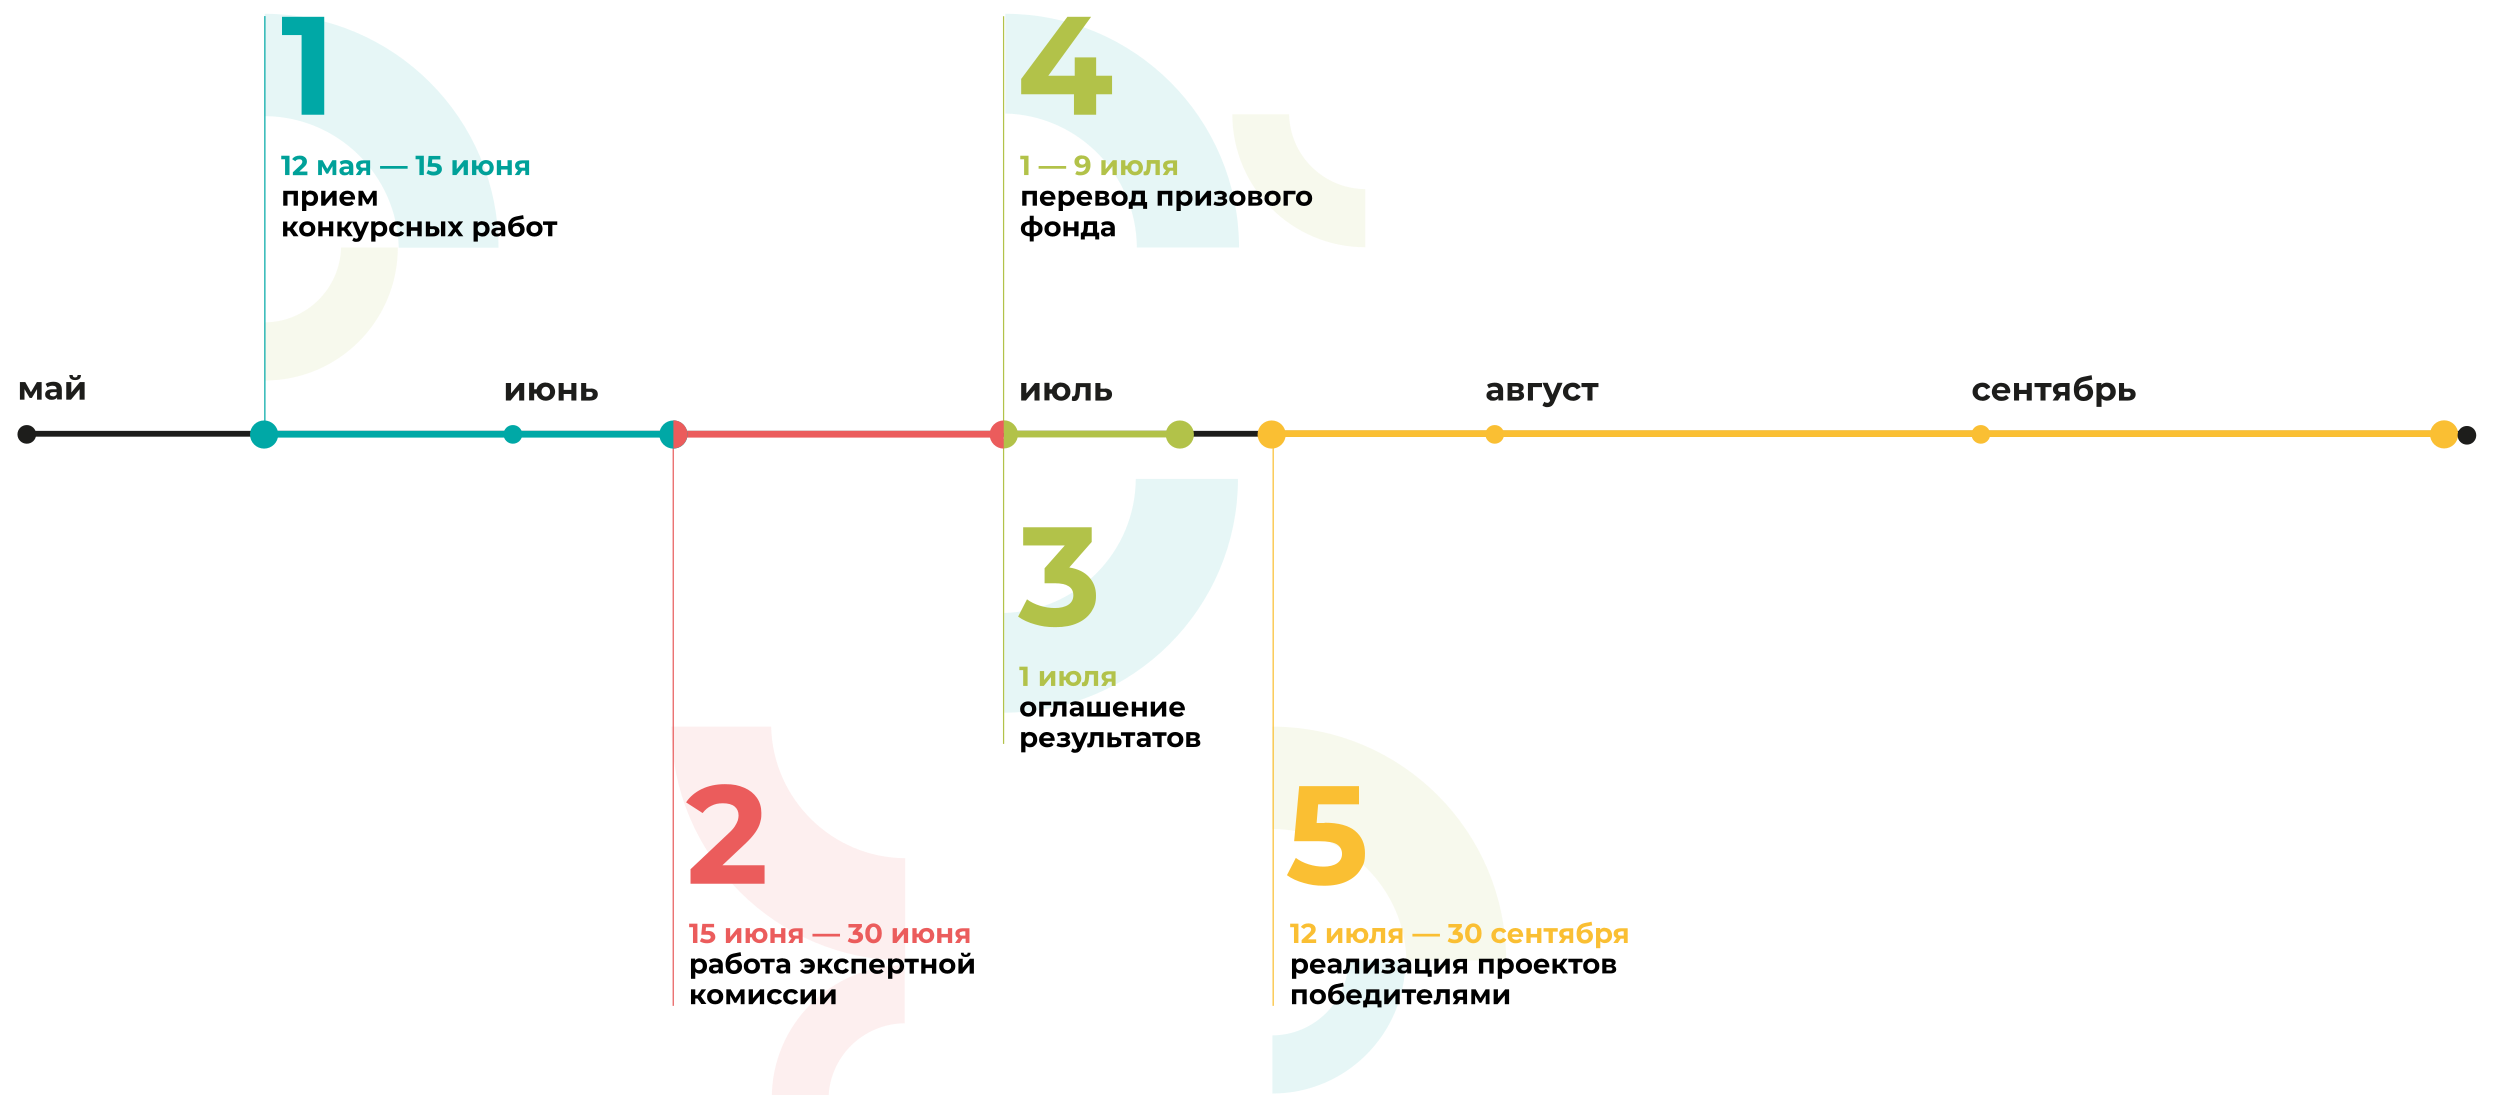 <?xml version="1.0" encoding="UTF-8"?>
<svg id="Layer_1" xmlns="http://www.w3.org/2000/svg" xmlns:xlink="http://www.w3.org/1999/xlink" version="1.1" viewBox="0 0 1633.93 715.7">
  <!-- Generator: Adobe Illustrator 29.5.1, SVG Export Plug-In . SVG Version: 2.1.0 Build 141)  -->
  <defs>
    <style>
      .st0, .st1, .st2, .st3, .st4, .st5, .st6, .st7, .st8, .st9 {
        fill: none;
      }

      .st1, .st4 {
        stroke: #fabf33;
      }

      .st1, .st5, .st6, .st8 {
        stroke-width: .8px;
      }

      .st2, .st3, .st4, .st7 {
        stroke-width: 4.4px;
      }

      .st2, .st8 {
        stroke: #00a8a6;
      }

      .st3, .st5 {
        stroke: #b2c249;
      }

      .st10 {
        fill: #00a199;
      }

      .st11 {
        fill: #eb5c5c;
      }

      .st12 {
        fill: #1d1d1b;
      }

      .st13 {
        fill: #fabf33;
      }

      .st14 {
        isolation: isolate;
      }

      .st15 {
        clip-path: url(#clippath-11);
      }

      .st16 {
        clip-path: url(#clippath-10);
      }

      .st17 {
        clip-path: url(#clippath-15);
      }

      .st18 {
        clip-path: url(#clippath-13);
      }

      .st19 {
        clip-path: url(#clippath-14);
      }

      .st20 {
        clip-path: url(#clippath-12);
      }

      .st21 {
        clip-path: url(#clippath-1);
      }

      .st22 {
        clip-path: url(#clippath-3);
      }

      .st23 {
        clip-path: url(#clippath-4);
      }

      .st24 {
        clip-path: url(#clippath-2);
      }

      .st25 {
        clip-path: url(#clippath-7);
      }

      .st26 {
        clip-path: url(#clippath-6);
      }

      .st27 {
        clip-path: url(#clippath-9);
      }

      .st28 {
        clip-path: url(#clippath-8);
      }

      .st29 {
        clip-path: url(#clippath-5);
      }

      .st30 {
        fill: #00a8a6;
      }

      .st6 {
        stroke: #e85c5c;
      }

      .st31 {
        fill: #b2c249;
      }

      .st32 {
        opacity: .1;
      }

      .st7 {
        stroke: #eb5c5c;
      }

      .st33 {
        fill: #b2c24a;
      }

      .st9 {
        stroke: #1d1d1b;
        stroke-width: 3.8px;
      }

      .st34 {
        clip-path: url(#clippath);
      }
    </style>
    <clipPath id="clippath">
      <rect class="st0" x="-180.09" y="-163.5" width="1920" height="1080"/>
    </clipPath>
    <clipPath id="clippath-1">
      <rect class="st0" x="648.31" y="304" width="161.9" height="170.9"/>
    </clipPath>
    <clipPath id="clippath-2">
      <rect class="st0" x="496.41" y="621.8" width="95.9" height="104.9"/>
    </clipPath>
    <clipPath id="clippath-3">
      <rect class="st0" x="429.71" y="466.9" width="170.9" height="161.9"/>
    </clipPath>
    <clipPath id="clippath-4">
      <rect class="st0" x="156.01" y="-6" width="186.9" height="255.8"/>
    </clipPath>
    <clipPath id="clippath-5">
      <rect class="st0" x="814.61" y="459.9" width="186.8" height="255.8"/>
    </clipPath>
    <clipPath id="clippath-6">
      <rect class="st0" x="-180.09" y="-163.5" width="1920" height="1080"/>
    </clipPath>
    <clipPath id="clippath-7">
      <rect class="st0" x="-180.09" y="-163.5" width="1920" height="1080"/>
    </clipPath>
    <clipPath id="clippath-8">
      <rect class="st0" x="-180.09" y="-163.5" width="1920" height="1080"/>
    </clipPath>
    <clipPath id="clippath-9">
      <rect class="st0" x="-180.09" y="-163.5" width="1920" height="1080"/>
    </clipPath>
    <clipPath id="clippath-10">
      <rect class="st0" x="-180.09" y="-163.5" width="1920" height="1080"/>
    </clipPath>
    <clipPath id="clippath-11">
      <rect class="st0" x="-180.09" y="-163.5" width="1920" height="1080"/>
    </clipPath>
    <clipPath id="clippath-12">
      <rect class="st0" x="-180.09" y="-163.5" width="1920" height="1080"/>
    </clipPath>
    <clipPath id="clippath-13">
      <rect class="st0" x="797.41" y="65.7" width="95.9" height="104.9"/>
    </clipPath>
    <clipPath id="clippath-14">
      <rect class="st0" x="649.01" y="0" width="161.8" height="170.8"/>
    </clipPath>
    <clipPath id="clippath-15">
      <rect class="st0" x="-180.09" y="-163.5" width="1920" height="1080"/>
    </clipPath>
  </defs>
  <rect class="st0" x="-180.09" y="-163.5" width="1920" height="1080"/>
  <rect class="st0" x="-180.09" y="-163.5" width="1920" height="1080"/>
  <g class="st34">
    <g>
      <g class="st32">
        <g class="st21">
          <path class="st30" d="M809.21,313h-66.9c-.3,47.7-38.5,86.5-86,87.6v65.2c84.4,0,152.8-68.5,152.8-152.9"/>
        </g>
      </g>
      <g class="st32">
        <g class="st24">
          <path class="st11" d="M591.31,630.8v38c-27.2.2-49.2,21.9-49.8,48.9h-37.1c0-48,38.9-86.9,86.9-86.9"/>
        </g>
      </g>
      <g class="st32">
        <g class="st22">
          <path class="st11" d="M591.61,627.8v-66.9c-47.7-.3-86.5-38.5-87.6-86h-65.2c0,84.4,68.5,152.8,152.8,152.9"/>
        </g>
      </g>
      <g class="st32">
        <g class="st23">
          <g>
            <path class="st33" d="M173.01,248.7v-38c27.1-.2,49.2-21.9,49.9-48.9h37.1c0,48-38.9,86.9-86.9,86.9"/>
            <path class="st30" d="M173.01,9v66.9c47.7.3,86.5,38.5,87.6,86h65.2c0-84.4-68.5-152.8-152.9-152.9"/>
          </g>
        </g>
      </g>
      <g class="st32">
        <g class="st29">
          <g>
            <path class="st30" d="M831.61,714.7v-38c27.2-.2,49.2-21.9,49.8-48.9h37.1c0,48-38.9,86.9-86.9,86.9"/>
            <path class="st31" d="M831.61,474.9v66.9c47.7.3,86.5,38.5,87.6,86h65.2c0-84.4-68.5-152.8-152.8-152.9"/>
          </g>
        </g>
      </g>
    </g>
  </g>
  <line class="st9" x1="18.41" y1="283.5" x2="1614.01" y2="283.5"/>
  <path class="st10" d="M189.21,101.8v12.6h-2.9v-10.3h-2.5v-2.3h5.4ZM200.91,112.1v2.4h-9.5v-1.9l4.9-4.6c.5-.5.9-.9,1-1.3.2-.4.3-.7.3-1,0-.5-.2-.9-.5-1.2s-.8-.4-1.5-.4-1,.1-1.5.3c-.4.2-.8.5-1.1,1l-2.1-1.4c.5-.7,1.2-1.3,2-1.7.9-.4,1.9-.6,3-.6s1.8.1,2.5.5c.7.3,1.2.7,1.6,1.3s.6,1.2.6,2-.1,1.3-.4,1.9-.9,1.3-1.7,2l-2.9,2.7h5.4-.1ZM217.31,114.4v-5.8l-2.9,4.9h-1.2l-2.8-4.9v5.8h-2.5v-9.7h2.9l3.1,5.6,3.3-5.6h2.6v9.7h-2.5ZM226.21,104.6c1.5,0,2.6.4,3.5,1.1.8.7,1.2,1.8,1.2,3.2v5.5h-2.6v-1.2c-.5.9-1.5,1.4-3,1.4s-1.4-.1-1.9-.4c-.5-.2-1-.6-1.2-1s-.4-1-.4-1.5c0-.9.3-1.6,1-2.1s1.7-.8,3.1-.8h2.2c0-.6-.2-1.1-.6-1.4s-.9-.5-1.7-.5-1,0-1.5.2-.9.4-1.3.7l-1-2c.5-.4,1.2-.7,1.9-.9.7-.2,1.5-.3,2.3-.3h0ZM226.01,112.7c.5,0,.9-.1,1.3-.3s.6-.5.8-1v-1h-1.9c-1.1,0-1.7.4-1.7,1.1s.1.6.4.9.7.3,1.2.3h-.1ZM241.91,104.7v9.7h-2.5v-2.8h-2.1l-1.8,2.8h-3l2.2-3.2c-.7-.3-1.2-.6-1.5-1.1s-.5-1.1-.5-1.8c0-1.1.4-2,1.2-2.6.8-.6,2-.9,3.4-.9h4.6v-.1ZM237.41,107c-.6,0-1,.1-1.4.3s-.5.6-.5,1,.1.8.4,1,.7.3,1.3.3h2.1v-2.8h-2.1l.2.2ZM248.41,108.5h18v1.8h-18v-1.8ZM277.01,101.8v12.6h-2.9v-10.3h-2.5v-2.3h5.4ZM283.61,106.6c1.8,0,3.1.4,3.9,1.1.9.7,1.3,1.7,1.3,2.8s-.2,1.5-.6,2.1-1,1.1-1.8,1.5-1.8.6-2.9.6-1.8-.1-2.6-.4-1.6-.6-2.2-1l1.1-2.2c.5.4,1,.6,1.7.8.6.2,1.3.3,1.9.3s1.3-.1,1.7-.4c.4-.3.6-.7.6-1.2s-.2-1-.7-1.2c-.4-.3-1.2-.4-2.3-.4h-3.2l.6-7.1h7.7v2.3h-5.3l-.2,2.4h1.3ZM295.71,104.7h2.8v5.8l4.7-5.8h2.6v9.7h-2.8v-5.8l-4.7,5.8h-2.6v-9.7ZM317.61,104.6c1,0,1.9.2,2.6.6.8.4,1.4,1,1.8,1.8s.7,1.6.7,2.6-.2,1.8-.7,2.6c-.4.8-1.1,1.4-1.8,1.8-.8.4-1.7.6-2.6.6s-1.6-.2-2.3-.5-1.3-.8-1.8-1.4-.8-1.2-.9-2h-1.3v3.7h-2.8v-9.7h2.8v3.6h1.4c.3-1.1.9-2,1.8-2.7s2-1,3.3-1h-.2ZM317.61,112.3c.7,0,1.2-.2,1.7-.7s.7-1.1.7-2-.2-1.5-.7-2-1-.7-1.7-.7-1.3.2-1.7.7-.7,1.1-.7,2,.2,1.5.7,2,1,.7,1.7.7h0ZM324.71,104.7h2.8v3.8h4.2v-3.8h2.8v9.7h-2.8v-3.6h-4.2v3.6h-2.8v-9.7ZM345.81,104.7v9.7h-2.5v-2.8h-2.1l-1.8,2.8h-3l2.2-3.2c-.7-.3-1.2-.6-1.5-1.1s-.5-1.1-.5-1.8c0-1.1.4-2,1.2-2.6s2-.9,3.4-.9h4.6v-.1ZM341.21,107c-.6,0-1,.1-1.4.3-.3.2-.5.6-.5,1s.2.8.4,1,.7.3,1.3.3h2.1v-2.8h-2.1l.2.2Z"/>
  <path d="M194.71,124.7v9.7h-2.8v-7.4h-4v7.4h-2.8v-9.7h9.6,0ZM203.11,124.6c.9,0,1.7.2,2.5.6s1.3,1,1.7,1.8c.4.8.6,1.6.6,2.6s-.2,1.9-.6,2.6-1,1.3-1.7,1.8-1.6.6-2.5.6-2.2-.4-2.9-1.2v4.5h-2.8v-13.2h2.7v1.1c.7-.8,1.7-1.3,3-1.3h0v.1ZM202.61,132.3c.7,0,1.3-.2,1.8-.7s.7-1.1.7-2-.2-1.5-.7-2-1-.7-1.8-.7-1.3.2-1.8.7-.7,1.1-.7,2,.2,1.5.7,2,1,.7,1.8.7h0ZM209.91,124.7h2.8v5.8l4.7-5.8h2.6v9.7h-2.8v-5.8l-4.7,5.8h-2.6v-9.7ZM232.01,129.6v.8h-7.3c.1.6.4,1.1.9,1.4.5.4,1.1.5,1.8.5s1,0,1.3-.2c.4-.1.8-.4,1.1-.7l1.5,1.6c-.9,1-2.2,1.6-4,1.6s-2.1-.2-2.9-.6-1.5-1-1.9-1.8c-.5-.8-.7-1.6-.7-2.6s.2-1.8.7-2.6c.5-.8,1.1-1.4,1.9-1.8s1.7-.6,2.6-.6,1.8.2,2.6.6c.8.4,1.4,1,1.8,1.8s.7,1.6.7,2.6h-.1ZM227.01,126.7c-.6,0-1.2.2-1.6.5-.4.4-.7.9-.8,1.5h4.8c-.1-.6-.4-1.1-.8-1.5s-1-.5-1.6-.5h0ZM243.71,134.4v-5.8l-2.9,4.9h-1.2l-2.8-4.9v5.8h-2.5v-9.7h2.9l3.1,5.6,3.3-5.6h2.6v9.7h-2.5Z"/>
  <path d="M189.31,150.8h-1.5v3.7h-2.8v-9.7h2.8v3.8h1.5l2.6-3.8h3l-3.4,4.6,3.6,5h-3.3l-2.6-3.7h0l.1.1ZM200.81,154.6c-1,0-1.9-.2-2.7-.6-.8-.4-1.4-1-1.9-1.8s-.7-1.6-.7-2.6.2-1.8.7-2.6c.5-.8,1.1-1.4,1.9-1.8s1.7-.6,2.7-.6,1.9.2,2.7.6c.8.4,1.4,1,1.9,1.8s.7,1.6.7,2.6-.2,1.8-.7,2.6c-.5.8-1.1,1.4-1.9,1.8s-1.7.6-2.7.6h0ZM200.81,152.3c.7,0,1.3-.2,1.8-.7s.7-1.1.7-2-.2-1.5-.7-2-1-.7-1.8-.7-1.3.2-1.8.7-.7,1.1-.7,2,.2,1.5.7,2,1.1.7,1.8.7h0ZM208.01,144.7h2.8v3.8h4.2v-3.8h2.8v9.7h-2.8v-3.6h-4.2v3.6h-2.8v-9.7ZM224.81,150.8h-1.5v3.7h-2.8v-9.7h2.8v3.8h1.5l2.6-3.8h3l-3.4,4.6,3.6,5h-3.3l-2.6-3.7h0l.1.1ZM241.31,144.7l-4.4,10.3c-.4,1.1-1,1.9-1.6,2.4s-1.4.7-2.4.7-1,0-1.5-.2-.9-.4-1.2-.6l1-2c.2.2.5.3.8.5.3.1.6.2.8.2s.7,0,.9-.3.5-.5.6-.9h0l-4.2-9.9h2.9l2.7,6.6,2.7-6.6h2.7l.2-.2ZM248.31,144.6c.9,0,1.7.2,2.5.6s1.3,1,1.7,1.8c.4.8.6,1.6.6,2.6s-.2,1.9-.6,2.6-1,1.3-1.7,1.8-1.6.6-2.5.6-2.2-.4-2.9-1.2v4.5h-2.8v-13.2h2.7v1.1c.7-.8,1.7-1.3,3-1.3h0v.1ZM247.81,152.3c.7,0,1.3-.2,1.8-.7s.7-1.1.7-2-.2-1.5-.7-2-1-.7-1.8-.7-1.3.2-1.8.7-.7,1.1-.7,2,.2,1.5.7,2,1,.7,1.8.7h0ZM259.71,154.6c-1,0-2-.2-2.8-.6s-1.5-1-1.9-1.8c-.5-.8-.7-1.6-.7-2.6s.2-1.8.7-2.6c.5-.8,1.1-1.4,1.9-1.8s1.8-.6,2.8-.6,1.9.2,2.7.6c.8.4,1.3,1,1.7,1.8l-2.2,1.2c-.5-.9-1.2-1.3-2.2-1.3s-1.3.2-1.8.7-.7,1.1-.7,2,.2,1.5.7,2,1.1.7,1.8.7,1.7-.4,2.2-1.3l2.2,1.2c-.4.8-.9,1.4-1.7,1.8s-1.6.6-2.7.6h0ZM265.81,144.7h2.8v3.8h4.2v-3.8h2.8v9.7h-2.8v-3.6h-4.2v3.6h-2.8v-9.7ZM283.31,147.8c1.3,0,2.2.3,2.9.9.6.5,1,1.3,1,2.4s-.4,1.9-1.1,2.5-1.8.9-3.1.9h-4.7v-9.7h2.8v3.1h2.3l-.1-.1ZM282.71,152.4c.5,0,1-.1,1.2-.3.3-.2.4-.6.4-1.1s-.1-.8-.4-1-.7-.3-1.2-.3h-1.7v2.8h1.7v-.1ZM288.21,144.7h2.8v9.7h-2.8v-9.7ZM299.81,154.4l-2.1-3-2.2,3h-3.1l3.7-4.9-3.6-4.8h3.1l2,2.8,2.1-2.8h3l-3.6,4.7,3.7,5h-3.2.2ZM315.21,144.6c.9,0,1.7.2,2.5.6s1.3,1,1.7,1.8c.4.8.6,1.6.6,2.6s-.2,1.9-.6,2.6-1,1.3-1.7,1.8-1.6.6-2.5.6-2.2-.4-2.9-1.2v4.5h-2.8v-13.2h2.7v1.1c.7-.8,1.7-1.3,3-1.3h0v.1ZM314.71,152.3c.7,0,1.3-.2,1.8-.7s.7-1.1.7-2-.2-1.5-.7-2-1-.7-1.8-.7-1.3.2-1.8.7-.7,1.1-.7,2,.2,1.5.7,2,1,.7,1.8.7h0ZM325.51,144.6c1.5,0,2.6.4,3.5,1.1.8.7,1.2,1.8,1.2,3.2v5.5h-2.6v-1.2c-.5.9-1.5,1.4-3,1.4s-1.4-.1-1.9-.4c-.5-.2-1-.6-1.2-1s-.4-1-.4-1.5c0-.9.3-1.6,1-2.1s1.7-.8,3.1-.8h2.2c0-.6-.2-1.1-.6-1.4s-.9-.5-1.7-.5-1,0-1.5.2-.9.4-1.3.7l-1-2c.5-.4,1.2-.7,1.9-.9.7-.2,1.5-.3,2.3-.3h0ZM325.31,152.7c.5,0,.9-.1,1.3-.3s.6-.5.8-1v-1h-1.9c-1.1,0-1.7.4-1.7,1.1s.1.6.4.9.7.3,1.2.3h-.1ZM338.31,145.4c.9,0,1.7.2,2.4.6s1.2.9,1.6,1.6.6,1.5.6,2.4-.2,1.7-.7,2.5c-.5.7-1.1,1.3-1.9,1.7s-1.7.6-2.7.6c-1.7,0-3-.5-4-1.6s-1.5-2.7-1.5-4.8.4-3.5,1.3-4.6c.8-1.2,2.1-1.9,3.9-2.3l4.6-.9.4,2.4-4.1.8c-1.1.2-1.9.6-2.5,1.1-.5.5-.8,1.2-1,2.1.4-.5.9-.8,1.5-1s1.2-.4,1.9-.4h0l.2-.2ZM337.61,152.5c.7,0,1.3-.2,1.7-.7s.7-1.1.7-1.8-.2-1.3-.7-1.8c-.4-.4-1-.6-1.7-.6s-1.3.2-1.8.6-.7,1-.7,1.8.2,1.3.7,1.8,1,.7,1.8.7h0ZM349.31,154.6c-1,0-1.9-.2-2.7-.6s-1.4-1-1.9-1.8-.7-1.6-.7-2.6.2-1.8.7-2.6c.5-.8,1.1-1.4,1.9-1.8.8-.4,1.7-.6,2.7-.6s1.9.2,2.7.6,1.4,1,1.9,1.8.7,1.6.7,2.6-.2,1.8-.7,2.6c-.5.8-1.1,1.4-1.9,1.8-.8.4-1.7.6-2.7.6h0ZM349.31,152.3c.7,0,1.3-.2,1.8-.7s.7-1.1.7-2-.2-1.5-.7-2-1-.7-1.8-.7-1.3.2-1.8.7-.7,1.1-.7,2,.2,1.5.7,2,1.1.7,1.8.7h0ZM364.31,147h-3.3v7.4h-2.8v-7.4h-3.3v-2.3h9.3v2.3h.1Z"/>
  <line class="st2" x1="173.01" y1="283.8" x2="437.01" y2="283.8"/>
  <line class="st7" x1="439.01" y1="283.8" x2="655.91" y2="283.8"/>
  <path class="st12" d="M667.51,250.3h3.3v6.8l5.6-6.8h3v11.5h-3.3v-6.8l-5.6,6.8h-3.1v-11.5h.1ZM693.51,250.1c1.2,0,2.2.2,3.1.8.9.5,1.7,1.2,2.2,2.1s.8,1.9.8,3-.3,2.2-.8,3c-.5.9-1.2,1.6-2.2,2.1-.9.5-2,.8-3.1.8s-1.9-.2-2.8-.6-1.5-.9-2.1-1.6c-.5-.7-.9-1.5-1.1-2.4h-1.6v4.4h-3.3v-11.5h3.3v4.2h1.6c.3-1.3,1-2.4,2.1-3.2,1.1-.8,2.3-1.2,3.9-1.2h0v.1ZM693.51,259.2c.8,0,1.5-.3,2-.9s.8-1.4.8-2.3-.3-1.8-.8-2.3c-.5-.6-1.2-.9-2-.9s-1.5.3-2,.9-.8,1.3-.8,2.3.3,1.7.8,2.3,1.2.9,2,.9h0ZM712.81,250.3v11.5h-3.3v-8.8h-3.6v2c-.2,1.5-.3,2.8-.5,3.8s-.6,1.8-1.1,2.4-1.2.9-2.1.9-1.1,0-1.7-.3l.2-2.7h.5c.5,0,.9-.2,1.1-.5.2-.4.4-.8.5-1.4,0-.6.2-1.3.2-2.2l.2-4.6h9.8l-.2-.1ZM722.21,253.9c1.5,0,2.6.4,3.4,1s1.2,1.6,1.2,2.8-.4,2.2-1.3,3c-.9.7-2.1,1.1-3.8,1.1h-5.8v-11.5h3.3v3.7h2.9l.1-.1ZM721.41,259.4c.6,0,1.1-.1,1.5-.4.3-.3.5-.7.5-1.3s-.2-1-.5-1.2-.8-.4-1.5-.4h-2.2v3.3h2.2Z"/>
  <path class="st11" d="M455.81,603.7v12.6h-2.9v-10.3h-2.5v-2.3h5.4ZM462.31,608.4c1.8,0,3.1.3,3.9,1.1.8.7,1.3,1.7,1.3,2.8s-.2,1.5-.6,2.1c-.4.6-1,1.1-1.8,1.5s-1.8.6-2.9.6-1.8-.1-2.6-.3-1.6-.6-2.2-1l1.2-2.2c.5.4,1,.6,1.7.8.6.2,1.3.3,1.9.3s1.3-.1,1.7-.4.6-.7.6-1.2-.2-1-.7-1.2c-.4-.3-1.2-.4-2.3-.4h-3.2l.7-7.1h7.7v2.3h-5.3l-.2,2.4h1l.1-.1ZM474.41,606.6h2.8v5.8l4.7-5.8h2.6v9.7h-2.8v-5.8l-4.7,5.8h-2.6v-9.7h0ZM496.41,606.4c1,0,1.9.2,2.7.6s1.4,1,1.8,1.8c.4.8.7,1.6.7,2.6s-.2,1.8-.7,2.6c-.4.8-1.1,1.3-1.8,1.8-.8.4-1.7.6-2.7.6s-1.6-.2-2.3-.5-1.3-.8-1.8-1.3c-.5-.6-.8-1.2-.9-2h-1.3v3.7h-2.8v-9.7h2.8v3.6h1.3c.3-1.1.9-2,1.8-2.7s2-1,3.3-1h0l-.1-.1ZM496.41,614.1c.7,0,1.2-.2,1.7-.7s.7-1.1.7-2-.2-1.5-.7-2-1-.7-1.7-.7-1.3.2-1.7.7c-.5.5-.7,1.1-.7,2s.2,1.5.7,2,1,.7,1.7.7h0ZM503.51,606.6h2.8v3.8h4.2v-3.8h2.8v9.7h-2.8v-3.6h-4.2v3.6h-2.8v-9.7ZM524.61,606.6v9.7h-2.5v-2.8h-2.1l-1.8,2.8h-3l2.2-3.2c-.7-.3-1.2-.6-1.5-1.1s-.5-1.1-.5-1.8c0-1.1.4-2,1.2-2.6s2-.9,3.4-.9h4.6v-.1ZM520.01,608.9c-.6,0-1,.1-1.4.3-.3.2-.5.6-.5,1s.2.8.4,1,.7.3,1.3.3h2.1v-2.8h-2.1l.2.2ZM531.01,610.3h18v1.8h-18v-1.8ZM560.71,608.8c1.1.2,2,.6,2.5,1.2.6.6.9,1.4.9,2.4s-.2,1.4-.6,2c-.4.6-1,1.1-1.8,1.5s-1.8.6-2.9.6-1.8-.1-2.6-.3-1.6-.6-2.2-1l1.1-2.2c.5.4,1,.6,1.7.8s1.3.3,1.9.3,1.3-.1,1.7-.4c.4-.3.6-.7.6-1.2,0-1-.8-1.5-2.4-1.5h-1.3v-1.9l2.6-2.9h-5.4v-2.3h8.8v1.9l-2.8,3.2h0l.2-.2ZM570.91,616.5c-1,0-2-.3-2.8-.8s-1.5-1.3-1.9-2.2c-.5-1-.7-2.1-.7-3.5s.2-2.5.7-3.5,1.1-1.7,1.9-2.2,1.8-.8,2.8-.8,2,.3,2.8.8,1.5,1.3,1.9,2.2c.5,1,.7,2.2.7,3.5s-.2,2.5-.7,3.5-1.1,1.7-1.9,2.2c-.8.5-1.8.8-2.8.8h0ZM570.91,614c.8,0,1.4-.3,1.8-1s.7-1.7.7-3.1-.2-2.4-.7-3.1-1-1-1.8-1-1.3.3-1.8,1-.7,1.7-.7,3.1.2,2.4.7,3.1,1,1,1.8,1h0ZM583.41,606.6h2.8v5.8l4.7-5.8h2.6v9.7h-2.8v-5.8l-4.7,5.8h-2.6v-9.7h0ZM605.41,606.4c1,0,1.9.2,2.7.6s1.4,1,1.8,1.8c.4.8.7,1.6.7,2.6s-.2,1.8-.7,2.6c-.4.8-1.1,1.3-1.8,1.8-.8.4-1.7.6-2.7.6s-1.6-.2-2.3-.5-1.3-.8-1.8-1.3c-.5-.6-.8-1.2-.9-2h-1.3v3.7h-2.8v-9.7h2.8v3.6h1.3c.3-1.1.9-2,1.8-2.7s2-1,3.3-1h0l-.1-.1ZM605.41,614.1c.7,0,1.2-.2,1.7-.7s.7-1.1.7-2-.2-1.5-.7-2-1-.7-1.7-.7-1.3.2-1.7.7c-.5.5-.7,1.1-.7,2s.2,1.5.7,2,1,.7,1.7.7h0ZM612.51,606.6h2.8v3.8h4.2v-3.8h2.8v9.7h-2.8v-3.6h-4.2v3.6h-2.8v-9.7ZM633.61,606.6v9.7h-2.5v-2.8h-2.1l-1.8,2.8h-3l2.2-3.2c-.7-.3-1.2-.6-1.5-1.1s-.5-1.1-.5-1.8c0-1.1.4-2,1.2-2.6s2-.9,3.4-.9h4.6v-.1ZM629.01,608.9c-.6,0-1,.1-1.4.3-.3.2-.5.6-.5,1s.2.8.4,1,.7.3,1.3.3h2.1v-2.8h-2.1l.2.2Z"/>
  <path d="M457.31,626.4c.9,0,1.7.2,2.5.6s1.3,1,1.7,1.8.6,1.6.6,2.6-.2,1.9-.6,2.6-1,1.3-1.7,1.8-1.6.6-2.5.6-2.2-.4-2.9-1.2v4.5h-2.8v-13.2h2.7v1.1c.7-.8,1.7-1.3,3-1.3h0v.1ZM456.81,634.1c.7,0,1.3-.2,1.8-.7s.7-1.1.7-2-.2-1.5-.7-2-1-.7-1.8-.7-1.3.2-1.8.7-.7,1.1-.7,2,.2,1.5.7,2,1,.7,1.8.7h0ZM467.71,626.4c1.5,0,2.7.4,3.5,1.1.8.7,1.2,1.8,1.2,3.2v5.5h-2.6v-1.2c-.5.9-1.5,1.3-3,1.3s-1.4-.1-1.9-.4c-.5-.2-1-.6-1.2-1s-.4-1-.4-1.5c0-.9.3-1.6,1-2.1s1.7-.8,3.1-.8h2.2c0-.6-.2-1.1-.6-1.4-.4-.3-.9-.5-1.7-.5s-1,0-1.5.2-.9.4-1.3.7l-1-2c.5-.4,1.2-.7,1.9-.9s1.5-.3,2.3-.3h0v.1ZM467.51,634.5c.5,0,.9-.1,1.3-.3.4-.2.6-.5.8-1v-1h-1.9c-1.2,0-1.7.4-1.7,1.1s.1.7.4.8c.3.2.7.3,1.2.3h0l-.1.1ZM480.41,627.2c.9,0,1.7.2,2.4.6s1.2.9,1.6,1.6.6,1.5.6,2.4-.2,1.7-.7,2.5c-.5.7-1.1,1.3-1.9,1.7-.8.4-1.7.6-2.7.6-1.7,0-3-.5-4-1.6s-1.5-2.7-1.5-4.8.4-3.5,1.3-4.7c.8-1.2,2.1-1.9,3.9-2.3l4.6-.9.4,2.4-4.1.8c-1.1.2-1.9.6-2.5,1.1-.5.5-.8,1.2-1,2.1.4-.5.9-.8,1.5-1s1.2-.4,1.9-.4h0l.2-.1ZM479.71,634.3c.7,0,1.3-.2,1.7-.7s.7-1.1.7-1.8-.2-1.3-.7-1.8c-.4-.4-1-.7-1.7-.7s-1.3.2-1.8.7c-.4.4-.7,1-.7,1.8s.2,1.3.7,1.8,1,.7,1.8.7h0ZM491.41,636.4c-1,0-1.9-.2-2.7-.6s-1.4-1-1.9-1.8-.7-1.6-.7-2.6.2-1.8.7-2.6,1.1-1.3,1.9-1.8c.8-.4,1.7-.6,2.7-.6s1.9.2,2.7.6c.8.4,1.4,1,1.9,1.8s.7,1.6.7,2.6-.2,1.8-.7,2.6-1.1,1.3-1.9,1.8c-.8.4-1.7.6-2.7.6h0ZM491.41,634.1c.7,0,1.3-.2,1.8-.7s.7-1.1.7-2-.2-1.5-.7-2-1-.7-1.8-.7-1.3.2-1.8.7-.7,1.1-.7,2,.2,1.5.7,2,1.1.7,1.8.7h0ZM506.41,628.9h-3.3v7.4h-2.8v-7.4h-3.3v-2.3h9.3v2.3h.1ZM511.71,626.4c1.5,0,2.7.4,3.5,1.1.8.7,1.2,1.8,1.2,3.2v5.5h-2.6v-1.2c-.5.9-1.5,1.3-3,1.3s-1.4-.1-1.9-.4c-.5-.2-1-.6-1.2-1s-.4-1-.4-1.5c0-.9.3-1.6,1-2.1s1.7-.8,3.1-.8h2.2c0-.6-.2-1.1-.6-1.4-.4-.3-.9-.5-1.7-.5s-1,0-1.5.2-.9.4-1.3.7l-1-2c.5-.4,1.2-.7,1.9-.9s1.5-.3,2.3-.3h0v.1ZM511.51,634.5c.5,0,.9-.1,1.3-.3.4-.2.6-.5.8-1v-1h-1.9c-1.2,0-1.7.4-1.7,1.1s.1.7.4.8c.3.2.7.3,1.2.3h0l-.1.1ZM527.21,626.4c1,0,2,.2,2.8.6s1.5,1,1.9,1.8c.5.8.7,1.6.7,2.6s-.2,1.8-.7,2.6-1.1,1.4-1.9,1.8c-.8.4-1.8.6-2.8.6s-1.8-.2-2.5-.5-1.4-.8-1.9-1.3l1.6-1.5c.7.8,1.6,1.1,2.7,1.1s1.3-.2,1.8-.5.8-.8,1-1.4h-4.1v-1.9h4c-.2-.6-.5-1-1-1.4-.5-.3-1.1-.5-1.8-.5-1,0-1.9.4-2.7,1.2l-1.6-1.5c.5-.6,1.1-1,1.9-1.3.8-.3,1.6-.5,2.5-.5h.1ZM538.81,632.6h-1.5v3.7h-2.8v-9.7h2.8v3.8h1.5l2.6-3.8h3l-3.4,4.6,3.6,5h-3.3l-2.6-3.7h0l.1.1ZM550.41,636.4c-1,0-2-.2-2.8-.6s-1.5-1-1.9-1.8c-.5-.8-.7-1.6-.7-2.6s.2-1.8.7-2.6,1.1-1.3,1.9-1.8c.8-.4,1.8-.6,2.8-.6s1.9.2,2.7.6,1.3,1,1.7,1.8l-2.2,1.2c-.5-.9-1.2-1.3-2.2-1.3s-1.3.2-1.8.7-.7,1.1-.7,2,.2,1.5.7,2,1.1.7,1.8.7,1.7-.4,2.2-1.3l2.2,1.2c-.3.8-.9,1.4-1.7,1.8-.8.4-1.7.7-2.7.7h0v-.1ZM566.11,626.6v9.7h-2.8v-7.4h-4v7.4h-2.8v-9.7h9.6ZM578.21,631.5v.8h-7.3c.1.6.4,1.1.9,1.4.5.3,1.1.5,1.8.5s1,0,1.3-.2c.4-.2.8-.4,1.1-.7l1.5,1.6c-.9,1-2.2,1.6-4,1.6s-2.1-.2-2.9-.6-1.5-1-1.9-1.8c-.5-.8-.7-1.6-.7-2.6s.2-1.8.7-2.6,1.1-1.4,1.8-1.8c.8-.4,1.7-.6,2.6-.6s1.8.2,2.6.6c.8.4,1.4,1,1.8,1.8.4.8.7,1.7.7,2.7h0v-.1ZM573.21,628.6c-.6,0-1.2.2-1.6.5s-.7.8-.8,1.5h4.8c0-.6-.4-1.1-.8-1.5s-1-.5-1.6-.5h0ZM586.11,626.4c.9,0,1.7.2,2.5.6s1.3,1,1.7,1.8.6,1.6.6,2.6-.2,1.9-.6,2.6-1,1.3-1.7,1.8-1.6.6-2.5.6-2.2-.4-2.9-1.2v4.5h-2.8v-13.2h2.7v1.1c.7-.8,1.7-1.3,3-1.3h0v.1ZM585.61,634.1c.7,0,1.3-.2,1.8-.7s.7-1.1.7-2-.2-1.5-.7-2-1-.7-1.8-.7-1.3.2-1.8.7-.7,1.1-.7,2,.2,1.5.7,2,1,.7,1.8.7h0ZM600.61,628.9h-3.3v7.4h-2.8v-7.4h-3.3v-2.3h9.3v2.3h.1ZM602.11,626.6h2.8v3.8h4.2v-3.8h2.8v9.7h-2.8v-3.6h-4.2v3.6h-2.8v-9.7ZM619.11,636.4c-1,0-1.9-.2-2.7-.6s-1.4-1-1.9-1.8-.7-1.6-.7-2.6.2-1.8.7-2.6,1.1-1.3,1.9-1.8c.8-.4,1.7-.6,2.7-.6s1.9.2,2.7.6c.8.4,1.4,1,1.9,1.8s.7,1.6.7,2.6-.2,1.8-.7,2.6-1.1,1.3-1.9,1.8c-.8.4-1.7.6-2.7.6h0ZM619.11,634.1c.7,0,1.3-.2,1.8-.7s.7-1.1.7-2-.2-1.5-.7-2-1-.7-1.8-.7-1.3.2-1.8.7-.7,1.1-.7,2,.2,1.5.7,2,1.1.7,1.8.7h0ZM626.41,626.6h2.8v5.8l4.7-5.8h2.6v9.7h-2.8v-5.8l-4.7,5.8h-2.6v-9.7h0ZM631.21,625.5c-2.1,0-3.2-.9-3.2-2.8h1.8c0,.4.1.8.3,1s.5.3,1,.3.8-.1,1-.3.3-.6.3-1h1.9c0,1.9-1.1,2.8-3.2,2.8h.1Z"/>
  <path d="M455.91,652.6h-1.5v3.7h-2.8v-9.7h2.8v3.8h1.5l2.6-3.8h3l-3.4,4.6,3.6,5h-3.3l-2.6-3.7h0l.1.1ZM467.41,656.4c-1,0-1.9-.2-2.7-.6s-1.4-1-1.9-1.8-.7-1.6-.7-2.6.2-1.8.7-2.6,1.1-1.3,1.9-1.8c.8-.4,1.7-.6,2.7-.6s1.9.2,2.7.6c.8.4,1.4,1,1.9,1.8s.7,1.6.7,2.6-.2,1.8-.7,2.6-1.1,1.3-1.9,1.8c-.8.4-1.7.6-2.7.6h0ZM467.41,654.1c.7,0,1.3-.2,1.8-.7s.7-1.1.7-2-.2-1.5-.7-2-1-.7-1.8-.7-1.3.2-1.8.7-.7,1.1-.7,2,.2,1.5.7,2,1.1.7,1.8.7h0ZM484.11,656.3v-5.8l-2.9,4.9h-1.2l-2.8-4.9v5.8h-2.5v-9.7h2.9l3.1,5.6,3.3-5.6h2.6v9.7h-2.5,0ZM489.31,646.6h2.8v5.8l4.7-5.8h2.6v9.7h-2.8v-5.8l-4.7,5.8h-2.6v-9.7h0ZM506.71,656.4c-1,0-2-.2-2.8-.6s-1.5-1-1.9-1.8c-.5-.8-.7-1.6-.7-2.6s.2-1.8.7-2.6,1.1-1.3,1.9-1.8c.8-.4,1.8-.6,2.8-.6s1.9.2,2.7.6,1.3,1,1.7,1.8l-2.2,1.2c-.5-.9-1.2-1.3-2.2-1.3s-1.3.2-1.8.7-.7,1.1-.7,2,.2,1.5.7,2,1.1.7,1.8.7,1.7-.4,2.2-1.3l2.2,1.2c-.3.8-.9,1.4-1.7,1.8-.8.4-1.7.7-2.7.7h0v-.1ZM517.21,656.4c-1,0-2-.2-2.8-.6s-1.5-1-1.9-1.8c-.5-.8-.7-1.6-.7-2.6s.2-1.8.7-2.6,1.1-1.3,1.9-1.8c.8-.4,1.8-.6,2.8-.6s1.9.2,2.7.6,1.3,1,1.7,1.8l-2.2,1.2c-.5-.9-1.2-1.3-2.2-1.3s-1.3.2-1.8.7-.7,1.1-.7,2,.2,1.5.7,2,1.1.7,1.8.7,1.7-.4,2.2-1.3l2.2,1.2c-.3.8-.9,1.4-1.7,1.8-.8.4-1.7.7-2.7.7h0v-.1ZM523.21,646.6h2.8v5.8l4.7-5.8h2.6v9.7h-2.8v-5.8l-4.7,5.8h-2.6v-9.7h0ZM536.01,646.6h2.8v5.8l4.7-5.8h2.6v9.7h-2.8v-5.8l-4.7,5.8h-2.6v-9.7h0Z"/>
  <g class="st14">
    <g class="st14">
      <path class="st30" d="M197.11,75V16.5l6.4,6.4h-19.2v-11.9h27.6v64h-14.8Z"/>
    </g>
  </g>
  <g class="st14">
    <g class="st14">
      <path class="st11" d="M451.31,577.7v-9.6l24.7-23.3c2-1.8,3.4-3.4,4.3-4.8.9-1.4,1.5-2.7,1.9-3.8.3-1.2.5-2.2.5-3.2,0-2.6-.9-4.5-2.6-5.9s-4.3-2.1-7.6-2.1-5.2.5-7.5,1.6c-2.3,1-4.2,2.7-5.8,4.8l-10.8-7c2.4-3.7,5.9-6.6,10.2-8.7,4.4-2.1,9.5-3.2,15.2-3.2s8.9.8,12.5,2.3,6.3,3.7,8.3,6.5,3,6.2,3,10.1-.3,4.1-.8,6.2c-.5,2-1.6,4.2-3.1,6.4-1.6,2.3-3.8,4.8-6.8,7.6l-20.5,19.3-2.8-5.4h36.1v12.1h-48.4v.1Z"/>
    </g>
  </g>
  <path class="st12" d="M24.21,261.2v-6.9l-3.4,5.8h-1.4l-3.4-5.8v6.9h-3v-11.5h3.5l3.7,6.6,3.9-6.6h3.1v11.5h-3ZM34.91,249.5c1.8,0,3.1.4,4.1,1.3.9.9,1.4,2.1,1.4,3.8v6.5h-3.1v-1.4c-.6,1.1-1.8,1.6-3.5,1.6s-1.6-.1-2.3-.5c-.6-.3-1.1-.7-1.5-1.2s-.5-1.1-.5-1.8c0-1.1.4-1.9,1.2-2.5s2-.9,3.7-.9h2.6c0-.7-.2-1.3-.7-1.7-.4-.4-1.1-.6-2-.6s-1.2.1-1.8.3-1.1.5-1.5.8l-1.2-2.3c.6-.4,1.4-.8,2.2-1s1.8-.4,2.7-.4h.2ZM34.61,259.1c.6,0,1.1-.1,1.5-.4s.8-.6.9-1.2v-1.2h-2.3c-1.4,0-2.1.5-2.1,1.3s.2.8.5,1,.8.4,1.4.4h0l.1.1ZM43.31,249.7h3.3v6.8l5.6-6.8h3.1v11.5h-3.3v-6.8l-5.6,6.8h-3.1v-11.5h0ZM49.11,248.4c-2.5,0-3.8-1.1-3.8-3.3h2.2c0,.5.1.9.4,1.2.3.3.6.4,1.2.4s.9-.1,1.2-.4.4-.7.4-1.2h2.2c0,2.2-1.3,3.3-3.8,3.3h0Z"/>
  <g class="st26">
    <path class="st12" d="M17.51,290c3.4,0,6.1-2.7,6.1-6.1s-2.7-6.1-6.1-6.1-6.1,2.7-6.1,6.1,2.7,6.1,6.1,6.1"/>
  </g>
  <path class="st12" d="M330.71,250.3h3.3v6.8l5.6-6.8h3v11.5h-3.3v-6.8l-5.6,6.8h-3.1v-11.5h.1ZM356.71,250.1c1.2,0,2.2.2,3.1.8.9.5,1.7,1.2,2.2,2.1s.8,1.9.8,3-.3,2.2-.8,3c-.5.9-1.2,1.6-2.2,2.1-.9.5-2,.8-3.1.8s-1.9-.2-2.8-.6-1.5-.9-2.1-1.6c-.5-.7-.9-1.5-1.1-2.4h-1.6v4.4h-3.3v-11.5h3.3v4.2h1.6c.3-1.3,1-2.4,2.1-3.2,1.1-.8,2.3-1.2,3.9-1.2h0v.1ZM356.71,259.2c.8,0,1.5-.3,2-.9s.8-1.4.8-2.3-.3-1.8-.8-2.3c-.5-.6-1.2-.9-2-.9s-1.5.3-2,.9-.8,1.3-.8,2.3.3,1.7.8,2.3,1.2.9,2,.9h0ZM365.11,250.3h3.3v4.5h5v-4.5h3.3v11.5h-3.3v-4.3h-5v4.3h-3.3v-11.5ZM386.11,253.9c1.5,0,2.6.4,3.4,1s1.2,1.6,1.2,2.8-.4,2.2-1.3,3c-.9.7-2.1,1.1-3.8,1.1h-5.8v-11.5h3.3v3.7h2.9l.1-.1ZM385.41,259.4c.6,0,1.1-.1,1.5-.4.3-.3.5-.7.5-1.3s-.2-1-.5-1.2-.8-.4-1.5-.4h-2.2v3.3h2.2Z"/>
  <g class="st25">
    <g>
      <path class="st30" d="M335.21,290c3.4,0,6.1-2.7,6.1-6.1s-2.7-6.1-6.1-6.1-6.1,2.7-6.1,6.1,2.7,6.1,6.1,6.1"/>
      <path class="st30" d="M172.61,293.2c5.1,0,9.2-4.1,9.2-9.2s-4.1-9.2-9.2-9.2-9.2,4.1-9.2,9.2,4.1,9.2,9.2,9.2"/>
    </g>
  </g>
  <line class="st6" x1="440.01" y1="287.4" x2="440.01" y2="657.4"/>
  <path class="st13" d="M848.61,603.7v12.6h-2.9v-10.3h-2.5v-2.3h5.4ZM860.21,613.9v2.4h-9.5v-1.9l4.9-4.6c.5-.5.9-.9,1-1.3.2-.3.3-.7.3-1,0-.5-.2-.9-.5-1.2s-.8-.4-1.5-.4-1.1.1-1.5.3-.8.5-1.1,1l-2.1-1.4c.5-.7,1.2-1.3,2-1.7s1.8-.6,3-.6,1.8.2,2.5.5,1.2.7,1.6,1.3.6,1.2.6,2-.1,1.3-.4,1.9-.8,1.3-1.7,2l-2.9,2.7h5.4-.1ZM867.21,606.6h2.8v5.8l4.7-5.8h2.6v9.7h-2.8v-5.8l-4.7,5.8h-2.6v-9.7ZM889.11,606.4c1,0,1.9.2,2.7.6s1.4,1,1.8,1.8.7,1.6.7,2.6-.2,1.8-.7,2.6c-.4.8-1.1,1.3-1.8,1.8-.8.4-1.7.6-2.7.6s-1.6-.2-2.3-.5-1.3-.8-1.8-1.3c-.5-.6-.8-1.2-.9-2h-1.3v3.7h-2.8v-9.7h2.8v3.6h1.3c.3-1.1.9-2,1.8-2.7s2-1,3.3-1h0l-.1-.1ZM889.11,614.1c.7,0,1.2-.2,1.7-.7s.7-1.1.7-2-.2-1.5-.7-2c-.4-.5-1-.7-1.7-.7s-1.3.2-1.7.7-.7,1.1-.7,2,.2,1.5.7,2c.4.5,1,.7,1.7.7h0ZM905.31,606.6v9.7h-2.8v-7.4h-3.1v1.7c-.1,1.3-.3,2.3-.4,3.2-.2.8-.5,1.5-.9,2s-1,.7-1.8.7-.9,0-1.5-.2v-2.3h.6c.4,0,.7-.2.9-.5.2-.3.3-.7.4-1.2,0-.5.1-1.1.2-1.9v-3.9h8.4v.1ZM916.61,606.6v9.7h-2.5v-2.8h-2.1l-1.8,2.8h-3l2.2-3.2c-.7-.3-1.2-.6-1.5-1.1s-.5-1.1-.5-1.8c0-1.1.4-2,1.2-2.6s1.9-.9,3.4-.9h4.6v-.1ZM912.11,608.9c-.6,0-1.1.1-1.4.3s-.5.6-.5,1,.2.8.4,1c.3.2.7.3,1.3.3h2.1v-2.8h-2.1l.2.2ZM923.11,610.3h18v1.8h-18v-1.8ZM952.81,608.8c1.1.2,1.9.6,2.5,1.2.6.6.9,1.4.9,2.4s-.2,1.4-.6,2-1,1.1-1.8,1.5-1.8.6-2.9.6-1.8-.1-2.6-.3-1.6-.6-2.2-1l1.1-2.2c.5.4,1,.6,1.7.8s1.3.3,1.9.3,1.3-.1,1.7-.4c.4-.3.6-.7.6-1.2,0-1-.8-1.5-2.4-1.5h-1.3v-1.9l2.6-2.9h-5.4v-2.3h8.8v1.9l-2.8,3.2h0l.2-.2ZM962.91,616.5c-1,0-2-.3-2.8-.8s-1.5-1.3-1.9-2.2c-.5-1-.7-2.1-.7-3.5s.2-2.5.7-3.5,1.1-1.7,1.9-2.2,1.8-.8,2.8-.8,2,.3,2.8.8,1.4,1.3,1.9,2.2c.5,1,.7,2.2.7,3.5s-.2,2.5-.7,3.5-1.1,1.7-1.9,2.2-1.8.8-2.8.8h0ZM962.91,614c.8,0,1.4-.3,1.8-1s.7-1.7.7-3.1-.2-2.4-.7-3.1c-.4-.7-1-1-1.8-1s-1.3.3-1.8,1c-.4.7-.7,1.7-.7,3.1s.2,2.4.7,3.1c.4.7,1,1,1.8,1h0ZM980.11,616.4c-1,0-2-.2-2.8-.6-.8-.4-1.5-1-1.9-1.8-.5-.8-.7-1.6-.7-2.6s.2-1.8.7-2.6,1.1-1.3,1.9-1.8c.8-.4,1.8-.6,2.8-.6s1.9.2,2.7.6,1.3,1,1.7,1.8l-2.2,1.2c-.5-.9-1.2-1.3-2.2-1.3s-1.3.2-1.8.7-.7,1.1-.7,2,.2,1.5.7,2,1.1.7,1.8.7,1.7-.4,2.2-1.3l2.2,1.2c-.3.8-.9,1.4-1.7,1.8s-1.7.7-2.7.7h0v-.1ZM995.51,611.5v.8h-7.3c.1.6.4,1.1.9,1.4.5.3,1.1.5,1.8.5s.9,0,1.3-.2.8-.4,1.1-.7l1.5,1.6c-.9,1-2.2,1.6-4,1.6s-2.1-.2-2.9-.6-1.5-1-1.9-1.8c-.5-.8-.7-1.6-.7-2.6s.2-1.8.7-2.6c.4-.8,1.1-1.4,1.8-1.8.8-.4,1.7-.6,2.6-.6s1.8.2,2.6.6,1.4,1,1.8,1.8.7,1.7.7,2.7h0v-.1ZM990.41,608.6c-.6,0-1.2.2-1.6.5-.4.4-.7.8-.8,1.5h4.8c0-.6-.4-1.1-.8-1.5s-1-.5-1.6-.5h0ZM997.61,606.6h2.8v3.8h4.2v-3.8h2.8v9.7h-2.8v-3.6h-4.2v3.6h-2.8v-9.7ZM1018.21,608.9h-3.3v7.4h-2.8v-7.4h-3.3v-2.3h9.3v2.3h.1ZM1028.21,606.6v9.7h-2.5v-2.8h-2.1l-1.8,2.8h-3l2.2-3.2c-.7-.3-1.2-.6-1.5-1.1s-.5-1.1-.5-1.8c0-1.1.4-2,1.2-2.6s1.9-.9,3.4-.9h4.6v-.1ZM1023.71,608.9c-.6,0-1.1.1-1.4.3s-.5.6-.5,1,.2.8.4,1c.3.2.7.3,1.3.3h2.1v-2.8h-2.1l.2.2ZM1036.51,607.3c.9,0,1.7.2,2.4.6.7.4,1.2.9,1.6,1.6.4.7.6,1.5.6,2.4s-.2,1.7-.7,2.5c-.4.7-1.1,1.3-1.9,1.7s-1.7.6-2.7.6c-1.7,0-3-.5-4-1.6s-1.4-2.7-1.4-4.8.4-3.5,1.3-4.7c.8-1.2,2.1-1.9,3.9-2.3l4.6-.9.4,2.4-4.1.8c-1.1.2-1.9.6-2.5,1.1-.5.5-.8,1.2-.9,2.1.4-.5.9-.8,1.5-1s1.2-.4,1.9-.4h0v-.1ZM1035.91,614.3c.7,0,1.3-.2,1.7-.7.4-.5.7-1.1.7-1.8s-.2-1.3-.7-1.8c-.4-.4-1-.7-1.7-.7s-1.3.2-1.8.7c-.4.4-.7,1-.7,1.8s.2,1.3.7,1.8,1,.7,1.8.7h0ZM1048.81,606.4c.9,0,1.7.2,2.5.6s1.3,1,1.7,1.8.6,1.6.6,2.6-.2,1.9-.6,2.6-1,1.3-1.7,1.8c-.7.4-1.6.6-2.5.6s-2.2-.4-2.9-1.2v4.5h-2.8v-13.2h2.7v1.1c.7-.8,1.7-1.3,3-1.3h0v.1ZM1048.31,614.1c.7,0,1.3-.2,1.8-.7s.7-1.1.7-2-.2-1.5-.7-2-1.1-.7-1.8-.7-1.3.2-1.8.7-.7,1.1-.7,2,.2,1.5.7,2,1.1.7,1.8.7h0ZM1063.81,606.6v9.7h-2.5v-2.8h-2.1l-1.8,2.8h-3l2.2-3.2c-.7-.3-1.2-.6-1.5-1.1s-.5-1.1-.5-1.8c0-1.1.4-2,1.2-2.6s1.9-.9,3.4-.9h4.6v-.1ZM1059.31,608.9c-.6,0-1.1.1-1.4.3s-.5.6-.5,1,.2.8.4,1c.3.2.7.3,1.3.3h2.1v-2.8h-2.1l.2.2Z"/>
  <path d="M850.11,626.4c.9,0,1.7.2,2.5.6s1.3,1,1.7,1.8.6,1.6.6,2.6-.2,1.9-.6,2.6-1,1.3-1.7,1.8c-.7.4-1.6.6-2.5.6s-2.2-.4-2.9-1.2v4.5h-2.8v-13.2h2.7v1.1c.7-.8,1.7-1.3,3-1.3h0v.1ZM849.61,634.1c.7,0,1.3-.2,1.8-.7s.7-1.1.7-2-.2-1.5-.7-2-1.1-.7-1.8-.7-1.3.2-1.8.7-.7,1.1-.7,2,.2,1.5.7,2,1.1.7,1.8.7h0ZM866.31,631.5v.8h-7.3c.1.6.4,1.1.9,1.4.5.3,1.1.5,1.8.5s.9,0,1.3-.2.8-.4,1.1-.7l1.5,1.6c-.9,1-2.2,1.6-4,1.6s-2.1-.2-2.9-.6-1.5-1-1.9-1.8c-.5-.8-.7-1.6-.7-2.6s.2-1.8.7-2.6c.4-.8,1.1-1.4,1.8-1.8.8-.4,1.7-.6,2.6-.6s1.8.2,2.6.6,1.4,1,1.8,1.8.7,1.7.7,2.7h0v-.1ZM861.31,628.6c-.6,0-1.2.2-1.6.5-.4.4-.7.8-.8,1.5h4.8c0-.6-.4-1.1-.8-1.5s-1-.5-1.6-.5h0ZM872.01,626.4c1.5,0,2.7.4,3.5,1.1.8.7,1.2,1.8,1.2,3.2v5.5h-2.6v-1.2c-.5.9-1.5,1.3-2.9,1.3s-1.4-.1-1.9-.4c-.6-.2-1-.6-1.2-1s-.4-1-.4-1.5c0-.9.3-1.6,1-2.1s1.7-.8,3.1-.8h2.2c0-.6-.2-1.1-.6-1.4-.4-.3-.9-.5-1.7-.5s-1,0-1.5.2-.9.4-1.3.7l-1-2c.5-.4,1.2-.7,1.9-.9s1.5-.3,2.3-.3h0l-.1.1ZM871.71,634.5c.5,0,.9-.1,1.3-.3s.6-.5.8-1v-1h-1.9c-1.2,0-1.7.4-1.7,1.1s.1.7.4.8c.3.2.7.3,1.2.3h0l-.1.1ZM888.31,626.6v9.7h-2.8v-7.4h-3.1v1.7c-.1,1.3-.3,2.3-.4,3.2-.2.8-.5,1.5-.9,2s-1,.7-1.8.7-.9,0-1.5-.2v-2.3h.6c.4,0,.7-.2.9-.5.2-.3.3-.7.4-1.2,0-.5.1-1.1.2-1.9v-3.9h8.4v.1ZM891.11,626.6h2.8v5.8l4.7-5.8h2.6v9.7h-2.8v-5.8l-4.7,5.8h-2.6v-9.7ZM910.01,631.2c.6.2,1,.5,1.3.8s.5.8.5,1.3-.2,1.2-.6,1.6c-.4.5-1,.8-1.7,1.1s-1.6.4-2.5.4-1.5,0-2.2-.2-1.4-.4-2-.7l.8-2c1,.5,2.2.7,3.4.7s1.2,0,1.6-.3.6-.5.6-.8-.1-.5-.4-.7-.7-.2-1.2-.2h-2v-1.8h1.7c.5,0,.9,0,1.1-.2.3-.2.4-.4.4-.7s-.2-.5-.5-.7-.8-.2-1.4-.2c-.9,0-2,.2-3.1.7l-.7-1.9c1.3-.6,2.7-.9,3.9-.9s1.7.1,2.3.3c.7.2,1.2.5,1.6,1,.4.4.6.9.6,1.5s-.1.9-.4,1.2c-.3.4-.7.7-1.1.9h0v-.2ZM917.61,626.4c1.5,0,2.7.4,3.5,1.1.8.7,1.2,1.8,1.2,3.2v5.5h-2.6v-1.2c-.5.9-1.5,1.3-2.9,1.3s-1.4-.1-1.9-.4c-.6-.2-1-.6-1.2-1s-.4-1-.4-1.5c0-.9.3-1.6,1-2.1s1.7-.8,3.1-.8h2.2c0-.6-.2-1.1-.6-1.4-.4-.3-.9-.5-1.7-.5s-1,0-1.5.2-.9.4-1.3.7l-1-2c.5-.4,1.2-.7,1.9-.9s1.5-.3,2.3-.3h0l-.1.1ZM917.41,634.5c.5,0,.9-.1,1.3-.3s.6-.5.8-1v-1h-1.9c-1.2,0-1.7.4-1.7,1.1s.1.7.4.8c.3.2.7.3,1.2.3h0l-.1.1ZM935.71,634v4.4h-2.6v-2.1h-8.3v-9.7h2.8v7.4h3.9v-7.4h2.8v7.4h1.4,0ZM937.41,626.6h2.8v5.8l4.7-5.8h2.6v9.7h-2.8v-5.8l-4.7,5.8h-2.6v-9.7ZM958.81,626.6v9.7h-2.5v-2.8h-2.1l-1.8,2.8h-3l2.2-3.2c-.7-.3-1.2-.6-1.5-1.1s-.5-1.1-.5-1.8c0-1.1.4-2,1.2-2.6s1.9-.9,3.4-.9h4.6v-.1ZM954.21,628.9c-.6,0-1.1.1-1.4.3s-.5.6-.5,1,.2.8.4,1c.3.2.7.3,1.3.3h2.1v-2.8h-2.1l.2.2ZM976.21,626.6v9.7h-2.8v-7.4h-4v7.4h-2.8v-9.7h9.6ZM984.61,626.4c.9,0,1.7.2,2.5.6s1.3,1,1.7,1.8.6,1.6.6,2.6-.2,1.9-.6,2.6-1,1.3-1.7,1.8c-.7.4-1.6.6-2.5.6s-2.2-.4-2.9-1.2v4.5h-2.8v-13.2h2.7v1.1c.7-.8,1.7-1.3,3-1.3h0v.1ZM984.11,634.1c.7,0,1.3-.2,1.8-.7s.7-1.1.7-2-.2-1.5-.7-2-1.1-.7-1.8-.7-1.3.2-1.8.7-.7,1.1-.7,2,.2,1.5.7,2,1.1.7,1.8.7h0ZM996.01,636.4c-1,0-1.9-.2-2.7-.6s-1.4-1-1.9-1.8-.7-1.6-.7-2.6.2-1.8.7-2.6,1.1-1.3,1.9-1.8c.8-.4,1.7-.6,2.7-.6s1.9.2,2.7.6,1.4,1,1.9,1.8.7,1.6.7,2.6-.2,1.8-.7,2.6-1.1,1.3-1.9,1.8c-.8.4-1.7.6-2.7.6h0ZM996.01,634.1c.7,0,1.3-.2,1.8-.7s.7-1.1.7-2-.2-1.5-.7-2-1.1-.7-1.8-.7-1.3.2-1.8.7-.7,1.1-.7,2,.2,1.5.7,2,1.1.7,1.8.7h0ZM1012.61,631.5v.8h-7.3c.1.6.4,1.1.9,1.4.5.3,1.1.5,1.8.5s.9,0,1.3-.2.8-.4,1.1-.7l1.5,1.6c-.9,1-2.2,1.6-4,1.6s-2.1-.2-2.9-.6-1.5-1-1.9-1.8c-.5-.8-.7-1.6-.7-2.6s.2-1.8.7-2.6c.4-.8,1.1-1.4,1.8-1.8.8-.4,1.7-.6,2.6-.6s1.8.2,2.6.6,1.4,1,1.8,1.8.7,1.7.7,2.7h0v-.1ZM1007.61,628.6c-.6,0-1.2.2-1.6.5-.4.4-.7.8-.8,1.5h4.8c0-.6-.4-1.1-.8-1.5s-1-.5-1.6-.5h0ZM1019.01,632.6h-1.5v3.7h-2.8v-9.7h2.8v3.8h1.5l2.6-3.8h3l-3.4,4.6,3.6,5h-3.3l-2.6-3.7h0l.1.1ZM1034.41,628.9h-3.3v7.4h-2.8v-7.4h-3.3v-2.3h9.3v2.3h.1ZM1040.01,636.4c-1,0-1.9-.2-2.7-.6s-1.4-1-1.9-1.8-.7-1.6-.7-2.6.2-1.8.7-2.6,1.1-1.3,1.9-1.8c.8-.4,1.7-.6,2.7-.6s1.9.2,2.7.6,1.4,1,1.9,1.8.7,1.6.7,2.6-.2,1.8-.7,2.6-1.1,1.3-1.9,1.8c-.8.4-1.7.6-2.7.6h0ZM1040.01,634.1c.7,0,1.3-.2,1.8-.7s.7-1.1.7-2-.2-1.5-.7-2-1.1-.7-1.8-.7-1.3.2-1.8.7-.7,1.1-.7,2,.2,1.5.7,2,1.1.7,1.8.7h0ZM1054.61,631.2c1.1.4,1.7,1.2,1.7,2.3s-.3,1.5-1,2-1.6.7-2.9.7h-5.2v-9.7h4.9c1.2,0,2.2.2,2.8.7.7.4,1,1,1,1.8s-.1.9-.4,1.3-.6.7-1.1.8h0l.2.1ZM1049.81,630.6h2.1c1,0,1.5-.3,1.5-1s-.5-1-1.5-1h-2.1v2.1-.1ZM1052.21,634.4c1,0,1.6-.3,1.6-1.1s-.1-.6-.4-.8c-.2-.2-.6-.3-1.1-.3h-2.4v2.1h2.4l-.1.1Z"/>
  <path d="M854.01,646.6v9.7h-2.8v-7.4h-4v7.4h-2.8v-9.7h9.6ZM861.31,656.4c-1,0-1.9-.2-2.7-.6s-1.4-1-1.9-1.8-.7-1.6-.7-2.6.2-1.8.7-2.6,1.1-1.3,1.9-1.8c.8-.4,1.7-.6,2.7-.6s1.9.2,2.7.6,1.4,1,1.9,1.8.7,1.6.7,2.6-.2,1.8-.7,2.6-1.1,1.3-1.9,1.8c-.8.4-1.7.6-2.7.6h0ZM861.31,654.1c.7,0,1.3-.2,1.8-.7s.7-1.1.7-2-.2-1.5-.7-2-1.1-.7-1.8-.7-1.3.2-1.8.7-.7,1.1-.7,2,.2,1.5.7,2,1.1.7,1.8.7h0ZM874.11,647.2c.9,0,1.7.2,2.4.6.7.4,1.2.9,1.6,1.6.4.7.6,1.5.6,2.4s-.2,1.7-.7,2.5c-.4.7-1.1,1.3-1.9,1.7s-1.7.6-2.7.6c-1.7,0-3-.5-4-1.6s-1.4-2.7-1.4-4.8.4-3.5,1.3-4.7c.8-1.2,2.1-1.9,3.9-2.3l4.6-.9.4,2.4-4.1.8c-1.1.2-1.9.6-2.5,1.1-.5.5-.8,1.2-.9,2.1.4-.5.9-.8,1.5-1s1.2-.4,1.9-.4h0v-.1ZM873.41,654.3c.7,0,1.3-.2,1.7-.7.4-.5.7-1.1.7-1.8s-.2-1.3-.7-1.8c-.4-.4-1-.7-1.7-.7s-1.3.2-1.8.7c-.4.4-.7,1-.7,1.8s.2,1.3.7,1.8,1,.7,1.8.7h0ZM890.01,651.5v.8h-7.3c.1.6.4,1.1.9,1.4.5.3,1.1.5,1.8.5s.9,0,1.3-.2.8-.4,1.1-.7l1.5,1.6c-.9,1-2.2,1.6-4,1.6s-2.1-.2-2.9-.6-1.5-1-1.9-1.8c-.5-.8-.7-1.6-.7-2.6s.2-1.8.7-2.6c.4-.8,1.1-1.4,1.8-1.8.8-.4,1.7-.6,2.6-.6s1.8.2,2.6.6,1.4,1,1.8,1.8.7,1.7.7,2.7h0v-.1ZM885.01,648.6c-.6,0-1.2.2-1.6.5-.4.4-.7.8-.8,1.5h4.8c0-.6-.4-1.1-.8-1.5s-1-.5-1.6-.5h0ZM902.91,654v4.4h-2.6v-2.1h-6.8v2.1h-2.6v-4.4h.4c.6,0,1-.4,1.2-1.1.2-.7.4-1.7.4-3v-3.3h8.6v7.4h1.4ZM895.51,650.1c0,1-.1,1.8-.2,2.4s-.3,1.1-.6,1.4h4.1v-5.1h-3.2v1.2h0l-.1.1ZM904.71,646.6h2.8v5.8l4.7-5.8h2.6v9.7h-2.8v-5.8l-4.7,5.8h-2.6v-9.7ZM925.61,648.9h-3.3v7.4h-2.8v-7.4h-3.3v-2.3h9.3v2.3h.1ZM936.11,651.5v.8h-7.3c.1.6.4,1.1.9,1.4.5.3,1.1.5,1.8.5s.9,0,1.3-.2.8-.4,1.1-.7l1.5,1.6c-.9,1-2.2,1.6-4,1.6s-2.1-.2-2.9-.6-1.5-1-1.9-1.8c-.5-.8-.7-1.6-.7-2.6s.2-1.8.7-2.6c.4-.8,1.1-1.4,1.8-1.8.8-.4,1.7-.6,2.6-.6s1.8.2,2.6.6,1.4,1,1.8,1.8.7,1.7.7,2.7h0v-.1ZM931.11,648.6c-.6,0-1.2.2-1.6.5-.4.4-.7.8-.8,1.5h4.8c0-.6-.4-1.1-.8-1.5s-1-.5-1.6-.5h0ZM947.51,646.6v9.7h-2.8v-7.4h-3.1v1.7c-.1,1.3-.3,2.3-.4,3.2-.2.8-.5,1.5-.9,2s-1,.7-1.8.7-.9,0-1.5-.2v-2.3h.6c.4,0,.7-.2.9-.5.2-.3.3-.7.4-1.2,0-.5.1-1.1.2-1.9v-3.9h8.4v.1ZM958.81,646.6v9.7h-2.5v-2.8h-2.1l-1.8,2.8h-3l2.2-3.2c-.7-.3-1.2-.6-1.5-1.1s-.5-1.1-.5-1.8c0-1.1.4-2,1.2-2.6s1.9-.9,3.4-.9h4.6v-.1ZM954.21,648.9c-.6,0-1.1.1-1.4.3s-.5.6-.5,1,.2.8.4,1c.3.2.7.3,1.3.3h2.1v-2.8h-2.1l.2.2ZM971.01,656.3v-5.8l-2.9,4.9h-1.2l-2.8-4.9v5.8h-2.5v-9.7h2.9l3.1,5.6,3.3-5.6h2.6v9.7h-2.5ZM976.21,646.6h2.8v5.8l4.7-5.8h2.6v9.7h-2.8v-5.8l-4.7,5.8h-2.6v-9.7Z"/>
  <path class="st13" d="M865.71,537.7c9,0,15.7,1.8,20,5.4,4.3,3.6,6.4,8.4,6.4,14.5s-1,7.5-2.9,10.7-4.9,5.8-8.9,7.7-8.9,2.9-14.8,2.9-8.9-.6-13.3-1.8-8.1-2.9-11.1-5.1l5.8-11.3c2.4,1.8,5.2,3.2,8.4,4.2,3.2,1,6.4,1.5,9.8,1.5s6.6-.7,8.8-2.2c2.1-1.5,3.2-3.5,3.2-6.1s-1.1-4.8-3.3-6.2c-2.2-1.4-6.1-2.1-11.6-2.1h-16.4l3.3-36h39.1v11.9h-26.7l-1,12.2h5.2v-.2Z"/>
  <line class="st1" x1="832.11" y1="285.4" x2="832.11" y2="657.4"/>
  <line class="st8" x1="173.11" y1="10.5" x2="173.11" y2="289.6"/>
  <line class="st3" x1="655.91" y1="283.7" x2="770.91" y2="283.7"/>
  <g class="st28">
    <g>
      <path class="st31" d="M771.11,293.2c5.1,0,9.2-4.1,9.2-9.2s-4.1-9.2-9.2-9.2-9.2,4.1-9.2,9.2,4.1,9.2,9.2,9.2"/>
      <path class="st13" d="M831.11,293.2c5.1,0,9.2-4.1,9.2-9.2s-4.1-9.2-9.2-9.2-9.2,4.1-9.2,9.2,4.1,9.2,9.2,9.2"/>
      <path class="st13" d="M1597.41,293.1c5.1,0,9.2-4.1,9.2-9.2s-4.1-9.2-9.2-9.2-9.2,4.1-9.2,9.2,4.1,9.2,9.2,9.2"/>
    </g>
  </g>
  <path class="st12" d="M976.91,250.1c1.8,0,3.1.4,4.1,1.3.9.9,1.4,2.1,1.4,3.8v6.5h-3.1v-1.4c-.6,1.1-1.8,1.6-3.5,1.6s-1.7-.1-2.3-.5c-.7-.3-1.1-.7-1.5-1.2s-.5-1.1-.5-1.8c0-1.1.4-1.9,1.2-2.5.8-.6,2-.9,3.7-.9h2.7c0-.7-.2-1.3-.7-1.7-.4-.4-1.1-.6-2-.6s-1.2.1-1.8.3c-.6.2-1.1.5-1.5.8l-1.2-2.3c.6-.4,1.4-.8,2.2-1,.9-.2,1.8-.4,2.7-.4h.1ZM976.71,259.7c.6,0,1.1-.1,1.5-.4s.8-.6.9-1.2v-1.2h-2.3c-1.4,0-2.1.5-2.1,1.3s.2.8.5,1,.8.4,1.4.4h0l.1.1ZM994.11,255.8c1.3.5,2,1.4,2,2.7s-.4,1.8-1.2,2.4-1.9.9-3.5.9h-6.1v-11.5h5.9c1.4,0,2.6.3,3.4.8s1.2,1.2,1.2,2.2-.2,1.1-.4,1.5c-.3.4-.7.8-1.2,1h-.1ZM988.41,255h2.5c1.2,0,1.8-.4,1.8-1.2s-.6-1.2-1.8-1.2h-2.5v2.5h0v-.1ZM991.21,259.5c1.2,0,1.8-.4,1.8-1.3s-.1-.8-.4-1-.7-.3-1.3-.3h-2.9v2.5h2.8v.1ZM1007.81,253h-5.9v8.8h-3.3v-11.5h9.2v2.7h0ZM1021.21,250.3l-5.2,12.2c-.5,1.3-1.2,2.2-1.9,2.8-.8.5-1.7.8-2.8.8s-1.2,0-1.8-.3c-.6-.2-1.1-.4-1.4-.8l1.2-2.4c.3.2.6.4.9.5s.7.2,1,.2.8-.1,1.1-.3c.3-.2.5-.6.8-1.1h0c0-.1-5-11.7-5-11.7h3.4l3.2,7.8,3.2-7.8h3.2l.1.1ZM1027.91,261.9c-1.2,0-2.3-.2-3.3-.8-1-.5-1.7-1.2-2.3-2.1-.6-.9-.8-1.9-.8-3s.3-2.2.8-3c.6-.9,1.3-1.6,2.3-2.1s2.1-.8,3.3-.8,2.3.2,3.2.8,1.6,1.2,2,2.2l-2.6,1.4c-.6-1-1.5-1.6-2.6-1.6s-1.6.3-2.2.9-.8,1.3-.8,2.3.3,1.8.8,2.3c.6.6,1.3.9,2.2.9s2-.5,2.6-1.6l2.6,1.4c-.4.9-1.1,1.6-2,2.1s-2,.8-3.2.8h0v-.1ZM1044.71,253h-3.9v8.8h-3.3v-8.8h-3.9v-2.7h11.1v2.7h0Z"/>
  <g class="st27">
    <path class="st12" d="M1612.31,290.6c3.4,0,6.1-2.7,6.1-6.1s-2.7-6.1-6.1-6.1-6.1,2.7-6.1,6.1,2.7,6.1,6.1,6.1"/>
  </g>
  <path class="st12" d="M1295.61,261.9c-1.2,0-2.3-.2-3.3-.8-1-.5-1.7-1.2-2.3-2.1-.6-.9-.8-1.9-.8-3s.3-2.2.8-3c.6-.9,1.3-1.6,2.3-2.1s2.1-.8,3.3-.8,2.3.2,3.2.8,1.6,1.2,2,2.2l-2.6,1.4c-.6-1-1.5-1.6-2.6-1.6s-1.6.3-2.2.9-.8,1.3-.8,2.3.3,1.8.8,2.3c.6.6,1.3.9,2.2.9s2-.5,2.6-1.6l2.6,1.4c-.4.9-1.1,1.6-2,2.1s-2,.8-3.2.8h0v-.1ZM1313.71,256.1v.9h-8.7c.2.7.5,1.3,1.1,1.7.6.4,1.3.6,2.2.6s1.1,0,1.6-.3.9-.5,1.3-.8l1.8,1.9c-1.1,1.2-2.7,1.9-4.7,1.9s-2.4-.2-3.4-.8c-1-.5-1.8-1.2-2.3-2.1s-.8-1.9-.8-3,.3-2.1.8-3,1.3-1.6,2.2-2.1c.9-.5,2-.8,3.1-.8s2.1.2,3.1.7c.9.5,1.6,1.2,2.1,2.1s.8,2,.8,3.1h-.2ZM1307.81,252.6c-.8,0-1.4.2-1.9.6s-.8,1-.9,1.8h5.7c-.1-.7-.4-1.3-.9-1.7-.5-.4-1.1-.6-1.9-.6h0l-.1-.1ZM1316.31,250.3h3.3v4.5h5v-4.5h3.3v11.5h-3.3v-4.3h-5v4.3h-3.3v-11.5ZM1340.81,253h-3.9v8.8h-3.3v-8.8h-3.9v-2.7h11.1v2.7h0ZM1352.61,250.3v11.5h-3v-3.3h-2.4l-2.2,3.3h-3.5l2.6-3.8c-.8-.3-1.4-.8-1.8-1.4s-.6-1.3-.6-2.1c0-1.4.5-2.4,1.5-3.1s2.3-1.1,4-1.1h5.5-.1ZM1347.21,253c-.7,0-1.2.1-1.6.4s-.5.7-.5,1.2.2,1,.5,1.2.9.4,1.6.4h2.5v-3.3h-2.5v.1ZM1362.51,251.1c1.1,0,2.1.2,2.9.7s1.5,1.1,1.9,1.9.7,1.8.7,2.8-.3,2.1-.8,2.9c-.5.9-1.3,1.5-2.2,2s-2,.7-3.2.7c-2,0-3.6-.6-4.7-1.9-1.2-1.3-1.7-3.2-1.7-5.7s.5-4.1,1.5-5.5,2.5-2.3,4.6-2.7l5.5-1.1.4,2.9-4.8,1c-1.3.3-2.3.7-2.9,1.3s-1,1.4-1.1,2.5c.5-.5,1.1-1,1.8-1.2.7-.3,1.5-.4,2.3-.4h0l-.2-.2ZM1361.71,259.4c.8,0,1.5-.3,2.1-.8s.8-1.3.8-2.1-.3-1.6-.8-2.1-1.2-.8-2.1-.8-1.6.3-2.1.8-.8,1.2-.8,2.1.3,1.6.8,2.1,1.2.8,2.1.8h0ZM1377.01,250.1c1.1,0,2,.2,2.9.7s1.6,1.2,2.1,2.1.8,1.9.8,3.1-.2,2.2-.8,3.1c-.5.9-1.2,1.6-2.1,2.1s-1.8.7-2.9.7-2.6-.5-3.5-1.4v5.4h-3.3v-15.6h3.2v1.3c.8-1,2-1.5,3.6-1.5h0ZM1376.41,259.2c.8,0,1.6-.3,2.1-.9.6-.6.8-1.4.8-2.3s-.3-1.7-.8-2.3c-.6-.6-1.2-.9-2.1-.9s-1.6.3-2.1.9c-.6.6-.8,1.4-.8,2.3s.3,1.7.8,2.3c.6.6,1.2.9,2.1.9h0ZM1391.21,253.9c1.5,0,2.6.4,3.4,1,.8.7,1.2,1.6,1.2,2.8s-.4,2.2-1.3,3c-.9.7-2.1,1.1-3.8,1.1h-5.8v-11.5h3.3v3.7h2.9l.1-.1ZM1390.51,259.4c.6,0,1.1-.1,1.5-.4.3-.3.5-.7.5-1.3s-.2-1-.5-1.2-.8-.4-1.5-.4h-2.2v3.3h2.2Z"/>
  <g class="st16">
    <path class="st13" d="M1294.61,290c3.4,0,6.1-2.7,6.1-6.1s-2.7-6.1-6.1-6.1-6.1,2.7-6.1,6.1,2.7,6.1,6.1,6.1"/>
  </g>
  <path class="st33" d="M671.61,435.7v12.6h-2.9v-10.3h-2.5v-2.3h5.4ZM679.61,438.6h2.8v5.8l4.7-5.8h2.6v9.7h-2.8v-5.8l-4.7,5.8h-2.6v-9.7h0ZM701.51,438.4c1,0,1.9.2,2.7.6s1.4,1,1.8,1.8c.4.8.7,1.6.7,2.6s-.2,1.8-.7,2.6c-.4.8-1.1,1.3-1.8,1.8-.8.4-1.7.6-2.7.6s-1.6-.2-2.3-.5-1.3-.8-1.8-1.3c-.5-.6-.8-1.2-.9-2h-1.3v3.7h-2.8v-9.7h2.8v3.6h1.3c.3-1.1.9-2,1.8-2.7s2-1,3.3-1h0l-.1-.1ZM701.51,446.1c.7,0,1.2-.2,1.7-.7s.7-1.1.7-2-.2-1.5-.7-2-1-.7-1.7-.7-1.3.2-1.7.7c-.5.5-.7,1.1-.7,2s.2,1.5.7,2,1,.7,1.7.7h0ZM717.71,438.6v9.7h-2.8v-7.4h-3.1v1.7c-.1,1.3-.3,2.3-.5,3.2-.2.8-.5,1.5-.9,2s-1,.7-1.8.7-.9,0-1.5-.2v-2.3h.5c.4,0,.7-.2,1-.5.2-.3.3-.7.4-1.2s.1-1.1.2-1.9v-3.9h8.4l.1.1ZM729.11,438.6v9.7h-2.5v-2.8h-2.1l-1.8,2.8h-3l2.2-3.2c-.7-.3-1.2-.6-1.5-1.1s-.5-1.1-.5-1.8c0-1.1.4-2,1.2-2.6s2-.9,3.4-.9h4.6v-.1ZM724.51,440.9c-.6,0-1,.1-1.4.3-.3.2-.5.6-.5,1s.2.8.4,1,.7.3,1.3.3h2.1v-2.8h-2.1l.2.2Z"/>
  <path d="M672.01,468.4c-1,0-1.9-.2-2.7-.6s-1.4-1-1.9-1.8-.7-1.6-.7-2.6.2-1.8.7-2.6,1.1-1.3,1.9-1.8c.8-.4,1.7-.6,2.7-.6s1.9.2,2.7.6c.8.4,1.4,1,1.9,1.8s.7,1.6.7,2.6-.2,1.8-.7,2.6-1.1,1.3-1.9,1.8c-.8.4-1.7.6-2.7.6h0ZM672.01,466.1c.7,0,1.3-.2,1.8-.7s.7-1.1.7-2-.2-1.5-.7-2-1-.7-1.8-.7-1.3.2-1.8.7-.7,1.1-.7,2,.2,1.5.7,2,1.1.7,1.8.7h0ZM687.01,460.9h-5v7.4h-2.8v-9.7h7.8v2.3h0ZM697.01,458.6v9.7h-2.8v-7.4h-3.1v1.7c-.1,1.3-.3,2.3-.5,3.2-.2.8-.5,1.5-.9,2s-1,.7-1.8.7-.9,0-1.5-.2v-2.3h.5c.4,0,.7-.2,1-.5.2-.3.3-.7.4-1.2s.1-1.1.2-1.9v-3.9h8.4l.1.1ZM703.51,458.4c1.5,0,2.7.4,3.5,1.1.8.7,1.2,1.8,1.2,3.2v5.5h-2.6v-1.2c-.5.9-1.5,1.3-3,1.3s-1.4-.1-1.9-.4c-.5-.2-1-.6-1.2-1s-.4-1-.4-1.5c0-.9.3-1.6,1-2.1s1.7-.8,3.1-.8h2.2c0-.6-.2-1.1-.6-1.4-.4-.3-.9-.5-1.7-.5s-1,0-1.5.2-.9.4-1.3.7l-1-2c.5-.4,1.2-.7,1.9-.9s1.5-.3,2.3-.3h0v.1ZM703.31,466.5c.5,0,.9-.1,1.3-.3.4-.2.6-.5.8-1v-1h-1.9c-1.2,0-1.7.4-1.7,1.1s.1.7.4.8c.3.2.7.3,1.2.3h0l-.1.1ZM725.41,458.6v9.7h-14.8v-9.7h2.8v7.4h3.2v-7.4h2.8v7.4h3.2v-7.4h2.8ZM737.51,463.4v.8h-7.3c.1.6.4,1.1.9,1.4.5.3,1.1.5,1.8.5s1,0,1.3-.2c.4-.2.8-.4,1.1-.7l1.5,1.6c-.9,1-2.2,1.6-4,1.6s-2.1-.2-2.9-.6-1.5-1-1.9-1.8c-.5-.8-.7-1.6-.7-2.6s.2-1.8.7-2.6,1.1-1.4,1.8-1.8c.8-.4,1.7-.6,2.6-.6s1.8.2,2.6.6c.8.4,1.4,1,1.8,1.8.4.8.7,1.7.7,2.7h0v-.1ZM732.51,460.5c-.6,0-1.2.2-1.6.5s-.7.8-.8,1.5h4.8c0-.6-.4-1.1-.8-1.5s-1-.5-1.6-.5h0ZM739.71,458.6h2.8v3.8h4.2v-3.8h2.8v9.7h-2.8v-3.6h-4.2v3.6h-2.8v-9.7ZM752.11,458.6h2.8v5.8l4.7-5.8h2.6v9.7h-2.8v-5.8l-4.7,5.8h-2.6v-9.7h0ZM774.41,463.4v.8h-7.3c.1.6.4,1.1.9,1.4.5.3,1.1.5,1.8.5s1,0,1.3-.2c.4-.2.8-.4,1.1-.7l1.5,1.6c-.9,1-2.2,1.6-4,1.6s-2.1-.2-2.9-.6-1.5-1-1.9-1.8c-.5-.8-.7-1.6-.7-2.6s.2-1.8.7-2.6,1.1-1.4,1.8-1.8c.8-.4,1.7-.6,2.6-.6s1.8.2,2.6.6c.8.4,1.4,1,1.8,1.8.4.8.7,1.7.7,2.7h0v-.1ZM769.31,460.5c-.6,0-1.2.2-1.6.5s-.7.8-.8,1.5h4.8c0-.6-.4-1.1-.8-1.5s-1-.5-1.6-.5h0Z"/>
  <path d="M673.11,478.4c.9,0,1.7.2,2.5.6s1.3,1,1.7,1.8.6,1.6.6,2.6-.2,1.9-.6,2.6-1,1.3-1.7,1.8-1.6.6-2.5.6-2.2-.4-2.9-1.2v4.5h-2.8v-13.2h2.7v1.1c.7-.8,1.7-1.3,3-1.3h0v.1ZM672.71,486.1c.7,0,1.3-.2,1.8-.7s.7-1.1.7-2-.2-1.5-.7-2-1-.7-1.8-.7-1.3.2-1.8.7-.7,1.1-.7,2,.2,1.5.7,2,1,.7,1.8.7h0ZM689.31,483.4v.8h-7.3c.1.6.4,1.1.9,1.4.5.3,1.1.5,1.8.5s1,0,1.3-.2c.4-.2.8-.4,1.1-.7l1.5,1.6c-.9,1-2.2,1.6-4,1.6s-2.1-.2-2.9-.6-1.5-1-1.9-1.8c-.5-.8-.7-1.6-.7-2.6s.2-1.8.7-2.6,1.1-1.4,1.8-1.8c.8-.4,1.7-.6,2.6-.6s1.8.2,2.6.6c.8.4,1.4,1,1.8,1.8.4.8.7,1.7.7,2.7h0v-.1ZM684.31,480.5c-.6,0-1.2.2-1.6.5s-.7.8-.8,1.5h4.8c0-.6-.4-1.1-.8-1.5s-1-.5-1.6-.5h0ZM697.71,483.2c.6.2,1,.5,1.3.8s.5.8.5,1.3-.2,1.2-.6,1.6c-.4.5-1,.8-1.7,1.1s-1.6.4-2.5.4-1.5,0-2.2-.2-1.4-.4-2-.7l.8-2c1,.5,2.2.7,3.4.7s1.2,0,1.6-.3.6-.5.6-.8-.1-.5-.4-.7c-.3-.2-.7-.2-1.2-.2h-2v-1.8h1.7c.5,0,.9,0,1.1-.2.3-.2.4-.4.4-.7s-.2-.5-.5-.7-.8-.2-1.4-.2c-.9,0-2,.2-3.1.7l-.7-1.9c1.3-.6,2.7-.9,3.9-.9s1.7.1,2.3.3c.7.2,1.2.5,1.6,1s.6.9.6,1.5-.1.9-.4,1.2c-.3.4-.7.7-1.1.9h0v-.2ZM711.21,478.6l-4.4,10.3c-.4,1.1-1,1.9-1.7,2.4s-1.4.7-2.4.7-1,0-1.5-.2-.9-.4-1.2-.7l1-2c.2.2.5.3.8.5.3.1.6.2.8.2s.7,0,.9-.3.5-.5.7-.9h0l-4.2-9.9h2.9l2.7,6.6,2.7-6.6h2.7l.2-.1ZM721.21,478.6v9.7h-2.8v-7.4h-3.1v1.7c-.1,1.3-.3,2.3-.5,3.2-.2.8-.5,1.5-.9,2s-1,.7-1.8.7-.9,0-1.5-.2v-2.3h.5c.4,0,.7-.2,1-.5.2-.3.3-.7.4-1.2s.1-1.1.2-1.9v-3.9h8.4l.1.1ZM729.11,481.7c1.3,0,2.2.3,2.9.9.7.6,1,1.3,1,2.4s-.4,1.9-1.1,2.5c-.8.6-1.8.9-3.2.9h-4.9v-9.7h2.8v3.1h2.5v-.1ZM728.51,486.3c.5,0,1,0,1.2-.3.3-.2.4-.6.4-1.1s-.1-.8-.4-1c-.3-.2-.7-.3-1.2-.3h-1.8v2.8h1.8v-.1ZM742.01,480.9h-3.3v7.4h-2.8v-7.4h-3.3v-2.3h9.3v2.3h.1ZM747.31,478.4c1.5,0,2.7.4,3.5,1.1.8.7,1.2,1.8,1.2,3.2v5.5h-2.6v-1.2c-.5.9-1.5,1.3-3,1.3s-1.4-.1-1.9-.4c-.5-.2-1-.6-1.2-1s-.4-1-.4-1.5c0-.9.3-1.6,1-2.1s1.7-.8,3.1-.8h2.2c0-.6-.2-1.1-.6-1.4-.4-.3-.9-.5-1.7-.5s-1,0-1.5.2-.9.4-1.3.7l-1-2c.5-.4,1.2-.7,1.9-.9s1.5-.3,2.3-.3h0v.1ZM747.01,486.5c.5,0,.9-.1,1.3-.3.4-.2.6-.5.8-1v-1h-1.9c-1.2,0-1.7.4-1.7,1.1s.1.7.4.8c.3.2.7.3,1.2.3h0l-.1.1ZM762.51,480.9h-3.3v7.4h-2.8v-7.4h-3.3v-2.3h9.3v2.3h.1ZM768.11,488.4c-1,0-1.9-.2-2.7-.6s-1.4-1-1.9-1.8-.7-1.6-.7-2.6.2-1.8.7-2.6,1.1-1.3,1.9-1.8c.8-.4,1.7-.6,2.7-.6s1.9.2,2.7.6c.8.4,1.4,1,1.9,1.8s.7,1.6.7,2.6-.2,1.8-.7,2.6-1.1,1.3-1.9,1.8c-.8.4-1.7.6-2.7.6h0ZM768.11,486.1c.7,0,1.3-.2,1.8-.7s.7-1.1.7-2-.2-1.5-.7-2-1-.7-1.8-.7-1.3.2-1.8.7-.7,1.1-.7,2,.2,1.5.7,2,1.1.7,1.8.7h0ZM782.81,483.2c1.1.4,1.7,1.2,1.7,2.3s-.3,1.5-1,2-1.6.7-3,.7h-5.2v-9.7h5c1.2,0,2.2.2,2.8.7.7.4,1,1,1,1.8s-.1.9-.4,1.3-.6.7-1,.8h0l.1.1ZM777.91,482.5h2.1c1,0,1.5-.3,1.5-1s-.5-1-1.5-1h-2.1v2.1-.1ZM780.31,486.3c1,0,1.5-.3,1.5-1.1s-.1-.6-.4-.8c-.2-.2-.6-.3-1.1-.3h-2.4v2.1h2.4v.1Z"/>
  <path class="st31" d="M698.91,370.9c5.6.9,9.9,3,12.9,6.3s4.5,7.3,4.5,12.1-1,7.2-2.9,10.3c-2,3.1-4.9,5.7-8.9,7.5-4,1.9-8.9,2.8-14.7,2.8s-9-.6-13.3-1.8-8.1-2.9-11.1-5.1l5.8-11.3c2.4,1.8,5.3,3.2,8.5,4.2s6.5,1.5,9.8,1.5,6.6-.7,8.8-2.2c2.1-1.4,3.2-3.5,3.2-6.1,0-5.2-4-7.9-12-7.9h-6.8v-9.8l13.2-14.9h-27.2v-11.9h44.8v9.6l-14.5,16.5h0l-.1.2Z"/>
  <line class="st5" x1="655.91" y1="286.6" x2="655.91" y2="486.2"/>
  <g class="st15">
    <g>
      <path class="st30" d="M440.11,293.2c5.1,0,9.2-4.1,9.2-9.2s-4.1-9.2-9.2-9.2-9.2,4.1-9.2,9.2,4.1,9.2,9.2,9.2"/>
      <path class="st11" d="M440.11,274.7c5.1,0,9.2,4.1,9.2,9.2s-4.1,9.2-9.2,9.2"/>
    </g>
  </g>
  <line class="st4" x1="830.91" y1="283.4" x2="1599.71" y2="283.4"/>
  <g class="st20">
    <g>
      <path class="st13" d="M976.91,290c3.4,0,6.1-2.7,6.1-6.1s-2.7-6.1-6.1-6.1-6.1,2.7-6.1,6.1,2.7,6.1,6.1,6.1"/>
      <g class="st32">
        <g class="st18">
          <path class="st33" d="M892.31,161.6v-38c-27.2-.2-49.2-21.9-49.8-48.9h-37.1c0,48,38.9,86.9,86.9,86.9"/>
        </g>
      </g>
      <g class="st32">
        <g class="st19">
          <path class="st30" d="M809.91,161.8h-66.9c-.3-47.7-38.5-86.5-86-87.6V9c84.4,0,152.8,68.5,152.8,152.9"/>
        </g>
      </g>
    </g>
  </g>
  <line class="st5" x1="655.91" y1="10.6" x2="655.91" y2="283"/>
  <path class="st31" d="M672.21,101.8v12.6h-2.9v-10.3h-2.5v-2.3h5.4ZM678.81,108.5h18v1.8h-18v-1.8ZM707.11,101.6c1.8,0,3.1.5,4.1,1.6s1.5,2.6,1.5,4.6-.3,2.6-.8,3.7c-.5,1-1.3,1.8-2.3,2.3s-2.1.8-3.4.8-1.3,0-1.9-.2c-.6-.1-1.1-.4-1.6-.6l1.1-2.1c.6.4,1.4.6,2.4.6s1.9-.3,2.5-1c.6-.6,1-1.5,1-2.7-.8.8-1.8,1.1-3.1,1.1s-1.5-.2-2.2-.5-1.2-.8-1.6-1.4c-.4-.6-.6-1.3-.6-2.1s.2-1.6.6-2.2c.4-.6,1-1.1,1.7-1.5.7-.3,1.5-.5,2.4-.5h0l.2.1ZM707.31,107.6c.6,0,1.2-.2,1.6-.5.4-.4.6-.8.6-1.4s-.2-1-.6-1.4c-.4-.4-.9-.5-1.6-.5s-1.1.2-1.5.5-.6.8-.6,1.4.2,1,.6,1.4c.4.3.9.5,1.6.5h-.1ZM719.81,104.7h2.8v5.8l4.7-5.8h2.6v9.7h-2.8v-5.8l-4.7,5.8h-2.6v-9.7h0ZM741.81,104.6c1,0,1.9.2,2.7.6s1.4,1,1.8,1.8c.4.8.7,1.6.7,2.6s-.2,1.8-.7,2.6c-.4.8-1.1,1.4-1.8,1.8-.8.4-1.7.6-2.7.6s-1.6-.2-2.3-.5-1.3-.8-1.8-1.4-.8-1.2-.9-2h-1.3v3.7h-2.8v-9.7h2.8v3.6h1.3c.3-1.1.9-2,1.8-2.7s2-1,3.3-1h-.1ZM741.81,112.3c.7,0,1.2-.2,1.7-.7s.7-1.1.7-2-.2-1.5-.7-2-1-.7-1.7-.7-1.3.2-1.7.7c-.5.5-.7,1.1-.7,2s.2,1.5.7,2,1,.7,1.7.7h0ZM758.01,104.7v9.7h-2.8v-7.4h-3.1v1.7c-.1,1.3-.3,2.3-.5,3.2-.2.8-.5,1.5-.9,2s-1,.7-1.8.7-.9,0-1.5-.2v-2.3h.5c.4,0,.7-.1,1-.5.2-.3.3-.7.4-1.2s.1-1.1.2-1.9v-3.9h8.4l.1.1ZM769.31,104.7v9.7h-2.5v-2.8h-2.1l-1.8,2.8h-3l2.2-3.2c-.7-.3-1.2-.6-1.5-1.1s-.5-1.1-.5-1.8c0-1.1.4-2,1.2-2.6s2-.9,3.4-.9h4.6v-.1ZM764.71,107c-.6,0-1,.1-1.4.3-.3.2-.5.6-.5,1s.2.8.4,1,.7.3,1.3.3h2.1v-2.8h-2.1l.2.2Z"/>
  <path d="M677.71,124.7v9.7h-2.8v-7.4h-4v7.4h-2.8v-9.7h9.6ZM689.81,129.6v.8h-7.3c.1.6.4,1.1.9,1.4.5.4,1.1.5,1.8.5s1,0,1.3-.2.8-.4,1.1-.7l1.5,1.6c-.9,1-2.2,1.6-4,1.6s-2.1-.2-2.9-.6c-.8-.4-1.5-1-1.9-1.8-.5-.8-.7-1.6-.7-2.6s.2-1.8.7-2.6c.5-.8,1.1-1.4,1.8-1.8.8-.4,1.7-.6,2.6-.6s1.8.2,2.6.6,1.4,1,1.8,1.8c.4.8.7,1.6.7,2.6h0ZM684.71,126.7c-.6,0-1.2.2-1.6.5s-.7.9-.8,1.5h4.8c0-.6-.4-1.1-.8-1.5s-1-.5-1.6-.5h0ZM697.61,124.6c.9,0,1.7.2,2.5.6s1.3,1,1.7,1.8.6,1.6.6,2.6-.2,1.9-.6,2.6-1,1.3-1.7,1.8-1.6.6-2.5.6-2.2-.4-2.9-1.2v4.5h-2.8v-13.2h2.7v1.1c.7-.8,1.7-1.3,3-1.3h0v.1ZM697.11,132.3c.7,0,1.3-.2,1.8-.7s.7-1.1.7-2-.2-1.5-.7-2-1-.7-1.8-.7-1.3.2-1.8.7-.7,1.1-.7,2,.2,1.5.7,2,1,.7,1.8.7h0ZM713.81,129.6v.8h-7.3c.1.6.4,1.1.9,1.4.5.4,1.1.5,1.8.5s1,0,1.3-.2.8-.4,1.1-.7l1.5,1.6c-.9,1-2.2,1.6-4,1.6s-2.1-.2-2.9-.6c-.8-.4-1.5-1-1.9-1.8-.5-.8-.7-1.6-.7-2.6s.2-1.8.7-2.6c.5-.8,1.1-1.4,1.8-1.8.8-.4,1.7-.6,2.6-.6s1.8.2,2.6.6,1.4,1,1.8,1.8c.4.8.7,1.6.7,2.6h0ZM708.81,126.7c-.6,0-1.2.2-1.6.5s-.7.9-.8,1.5h4.8c0-.6-.4-1.1-.8-1.5s-1-.5-1.6-.5h0ZM723.41,129.4c1.1.4,1.7,1.1,1.7,2.3s-.3,1.5-1,2-1.6.7-3,.7h-5.2v-9.7h5c1.2,0,2.2.2,2.8.7.7.4,1,1,1,1.8s-.1.9-.4,1.3-.6.6-1,.9h.1ZM718.61,128.7h2.1c1,0,1.5-.4,1.5-1s-.5-1-1.5-1h-2.1v2.1-.1ZM720.91,132.5c1,0,1.5-.4,1.5-1.1s-.1-.6-.4-.8c-.2-.2-.6-.3-1.1-.3h-2.4v2.1h2.4v.1ZM731.71,134.6c-1,0-1.9-.2-2.7-.6s-1.4-1-1.9-1.8-.7-1.6-.7-2.6.2-1.8.7-2.6c.5-.8,1.1-1.4,1.9-1.8.8-.4,1.7-.6,2.7-.6s1.9.2,2.7.6,1.4,1,1.9,1.8.7,1.6.7,2.6-.2,1.8-.7,2.6c-.5.8-1.1,1.4-1.9,1.8-.8.4-1.7.6-2.7.6h0ZM731.71,132.3c.7,0,1.3-.2,1.8-.7s.7-1.1.7-2-.2-1.5-.7-2-1-.7-1.8-.7-1.3.2-1.8.7-.7,1.1-.7,2,.2,1.5.7,2,1.1.7,1.8.7h0ZM749.71,132.1v4.4h-2.6v-2.1h-6.8v2.1h-2.6v-4.4h.4c.6,0,1-.4,1.2-1.1s.4-1.7.4-3v-3.4h8.6v7.4h1.4v.1ZM742.31,128.3c0,1-.1,1.8-.2,2.4-.1.6-.3,1.1-.6,1.4h4.1v-5.1h-3.2v1.2h0l-.1.1ZM766.21,124.7v9.7h-2.8v-7.4h-4v7.4h-2.8v-9.7h9.6ZM774.61,124.6c.9,0,1.7.2,2.5.6s1.3,1,1.7,1.8.6,1.6.6,2.6-.2,1.9-.6,2.6-1,1.3-1.7,1.8-1.6.6-2.5.6-2.2-.4-2.9-1.2v4.5h-2.8v-13.2h2.7v1.1c.7-.8,1.7-1.3,3-1.3h0v.1ZM774.11,132.3c.7,0,1.3-.2,1.8-.7s.7-1.1.7-2-.2-1.5-.7-2-1-.7-1.8-.7-1.3.2-1.8.7-.7,1.1-.7,2,.2,1.5.7,2,1,.7,1.8.7h0ZM781.41,124.7h2.8v5.8l4.7-5.8h2.6v9.7h-2.8v-5.8l-4.7,5.8h-2.6v-9.7h0ZM800.31,129.4c.6.2,1,.5,1.3.8s.5.8.5,1.3-.2,1.1-.6,1.6-1,.8-1.7,1.1-1.6.4-2.5.4-1.5,0-2.2-.2-1.4-.4-2-.7l.8-2c1,.5,2.2.7,3.4.7s1.2-.1,1.6-.3.6-.5.6-.8-.1-.5-.4-.7c-.3-.2-.7-.2-1.2-.2h-2v-1.8h1.7c.5,0,.9,0,1.1-.2.3-.2.4-.4.4-.7s-.2-.5-.5-.7-.8-.2-1.4-.2c-.9,0-2,.2-3.1.7l-.7-1.9c1.3-.6,2.7-.9,3.9-.9s1.7.1,2.3.3c.7.2,1.2.5,1.6,1,.4.4.6.9.6,1.5s-.1.9-.4,1.2c-.3.4-.7.7-1.1.9h0v-.2ZM808.71,134.6c-1,0-1.9-.2-2.7-.6s-1.4-1-1.9-1.8-.7-1.6-.7-2.6.2-1.8.7-2.6c.5-.8,1.1-1.4,1.9-1.8.8-.4,1.7-.6,2.7-.6s1.9.2,2.7.6,1.4,1,1.9,1.8.7,1.6.7,2.6-.2,1.8-.7,2.6c-.5.8-1.1,1.4-1.9,1.8-.8.4-1.7.6-2.7.6h0ZM808.71,132.3c.7,0,1.3-.2,1.8-.7s.7-1.1.7-2-.2-1.5-.7-2-1-.7-1.8-.7-1.3.2-1.8.7-.7,1.1-.7,2,.2,1.5.7,2,1.1.7,1.8.7h0ZM823.41,129.4c1.1.4,1.7,1.1,1.7,2.3s-.3,1.5-1,2-1.6.7-3,.7h-5.2v-9.7h5c1.2,0,2.2.2,2.8.7.7.4,1,1,1,1.8s-.1.9-.4,1.3-.6.6-1,.9h.1ZM818.51,128.7h2.1c1,0,1.5-.4,1.5-1s-.5-1-1.5-1h-2.1v2.1-.1ZM820.91,132.5c1,0,1.5-.4,1.5-1.1s-.1-.6-.4-.8c-.2-.2-.6-.3-1.1-.3h-2.4v2.1h2.4v.1ZM831.71,134.6c-1,0-1.9-.2-2.7-.6s-1.4-1-1.9-1.8-.7-1.6-.7-2.6.2-1.8.7-2.6c.5-.8,1.1-1.4,1.9-1.8.8-.4,1.7-.6,2.7-.6s1.9.2,2.7.6,1.4,1,1.9,1.8.7,1.6.7,2.6-.2,1.8-.7,2.6c-.5.8-1.1,1.4-1.9,1.8-.8.4-1.7.6-2.7.6h0ZM831.71,132.3c.7,0,1.3-.2,1.8-.7s.7-1.1.7-2-.2-1.5-.7-2-1-.7-1.8-.7-1.3.2-1.8.7-.7,1.1-.7,2,.2,1.5.7,2,1.1.7,1.8.7h0ZM846.71,127h-5v7.4h-2.8v-9.7h7.8v2.3h0ZM852.31,134.6c-1,0-1.9-.2-2.7-.6-.8-.4-1.4-1-1.9-1.8s-.7-1.6-.7-2.6.2-1.8.7-2.6c.5-.8,1.1-1.4,1.9-1.8s1.7-.6,2.7-.6,1.9.2,2.7.6c.8.4,1.4,1,1.9,1.8s.7,1.6.7,2.6-.2,1.8-.7,2.6c-.5.8-1.1,1.4-1.9,1.8s-1.7.6-2.7.6h0ZM852.31,132.3c.7,0,1.3-.2,1.8-.7s.7-1.1.7-2-.2-1.5-.7-2-1.1-.7-1.8-.7-1.3.2-1.8.7-.7,1.1-.7,2,.2,1.5.7,2,1.1.7,1.8.7h0Z"/>
  <path d="M681.41,149.5c0,1.5-.5,2.7-1.5,3.5-1,.9-2.4,1.4-4.3,1.5v3.3h-2.6v-3.3c-1.9-.1-3.3-.6-4.3-1.5s-1.5-2-1.5-3.6.5-2.7,1.5-3.5,2.4-1.3,4.3-1.4v-3.5h2.6v3.5c1.9.1,3.3.6,4.3,1.5s1.5,2,1.5,3.5h0ZM669.91,149.5c0,.9.2,1.5.7,2s1.3.8,2.3.9v-5.6c-1.1.1-1.8.4-2.3.8-.5.5-.7,1.1-.7,1.9h0ZM675.61,152.4c1.1-.1,1.8-.4,2.3-.9s.8-1.1.8-2-.2-1.5-.8-1.9-1.3-.7-2.3-.8v5.6h0ZM687.91,154.6c-1,0-1.9-.2-2.7-.6s-1.4-1-1.9-1.8-.7-1.6-.7-2.6.2-1.8.7-2.6c.5-.8,1.1-1.4,1.9-1.8.8-.4,1.7-.6,2.7-.6s1.9.2,2.7.6,1.4,1,1.9,1.8.7,1.6.7,2.6-.2,1.8-.7,2.6c-.5.8-1.1,1.4-1.9,1.8-.8.4-1.7.6-2.7.6h0ZM687.91,152.3c.7,0,1.3-.2,1.8-.7s.7-1.1.7-2-.2-1.5-.7-2-1-.7-1.8-.7-1.3.2-1.8.7-.7,1.1-.7,2,.2,1.5.7,2,1.1.7,1.8.7h0ZM695.11,144.7h2.8v3.8h4.2v-3.8h2.8v9.7h-2.8v-3.6h-4.2v3.6h-2.8v-9.7ZM718.41,152.1v4.4h-2.6v-2.1h-6.8v2.1h-2.6v-4.4h.4c.6,0,1-.4,1.2-1.1s.4-1.7.4-3v-3.4h8.6v7.4h1.4v.1ZM711.01,148.3c0,1-.1,1.8-.2,2.4-.1.6-.3,1.1-.6,1.4h4.1v-5.1h-3.2v1.2h0l-.1.1ZM723.91,144.6c1.5,0,2.7.4,3.5,1.1s1.2,1.8,1.2,3.2v5.5h-2.6v-1.2c-.5.9-1.5,1.4-3,1.4s-1.4-.1-1.9-.4c-.5-.2-1-.6-1.2-1s-.4-1-.4-1.5c0-.9.3-1.6,1-2.1s1.7-.8,3.1-.8h2.2c0-.6-.2-1.1-.6-1.4-.4-.3-.9-.5-1.7-.5s-1,0-1.5.2-.9.4-1.3.7l-1-2c.5-.4,1.2-.7,1.9-.9.7-.2,1.5-.3,2.3-.3h0ZM723.71,152.7c.5,0,.9-.1,1.3-.3s.6-.5.8-1v-1h-1.9c-1.2,0-1.7.4-1.7,1.1s.1.6.4.9c.3.2.7.3,1.2.3h-.1Z"/>
  <g class="st14">
    <g class="st14">
      <path class="st31" d="M667.41,61.6v-10l30.2-40.6h15.5l-29.5,40.6-7.2-2.1h50.4v12.1h-59.4ZM701.91,75v-13.4l.5-12.1v-12h14v37.5h-14.5Z"/>
    </g>
  </g>
  <g class="st17">
    <g>
      <path class="st31" d="M656.11,274.7c5.1,0,9.2,4.1,9.2,9.2s-4.1,9.2-9.2,9.2"/>
      <path class="st11" d="M656.01,293.2c-5.1,0-9.2-4.1-9.2-9.2s4.1-9.2,9.2-9.2"/>
    </g>
  </g>
</svg>